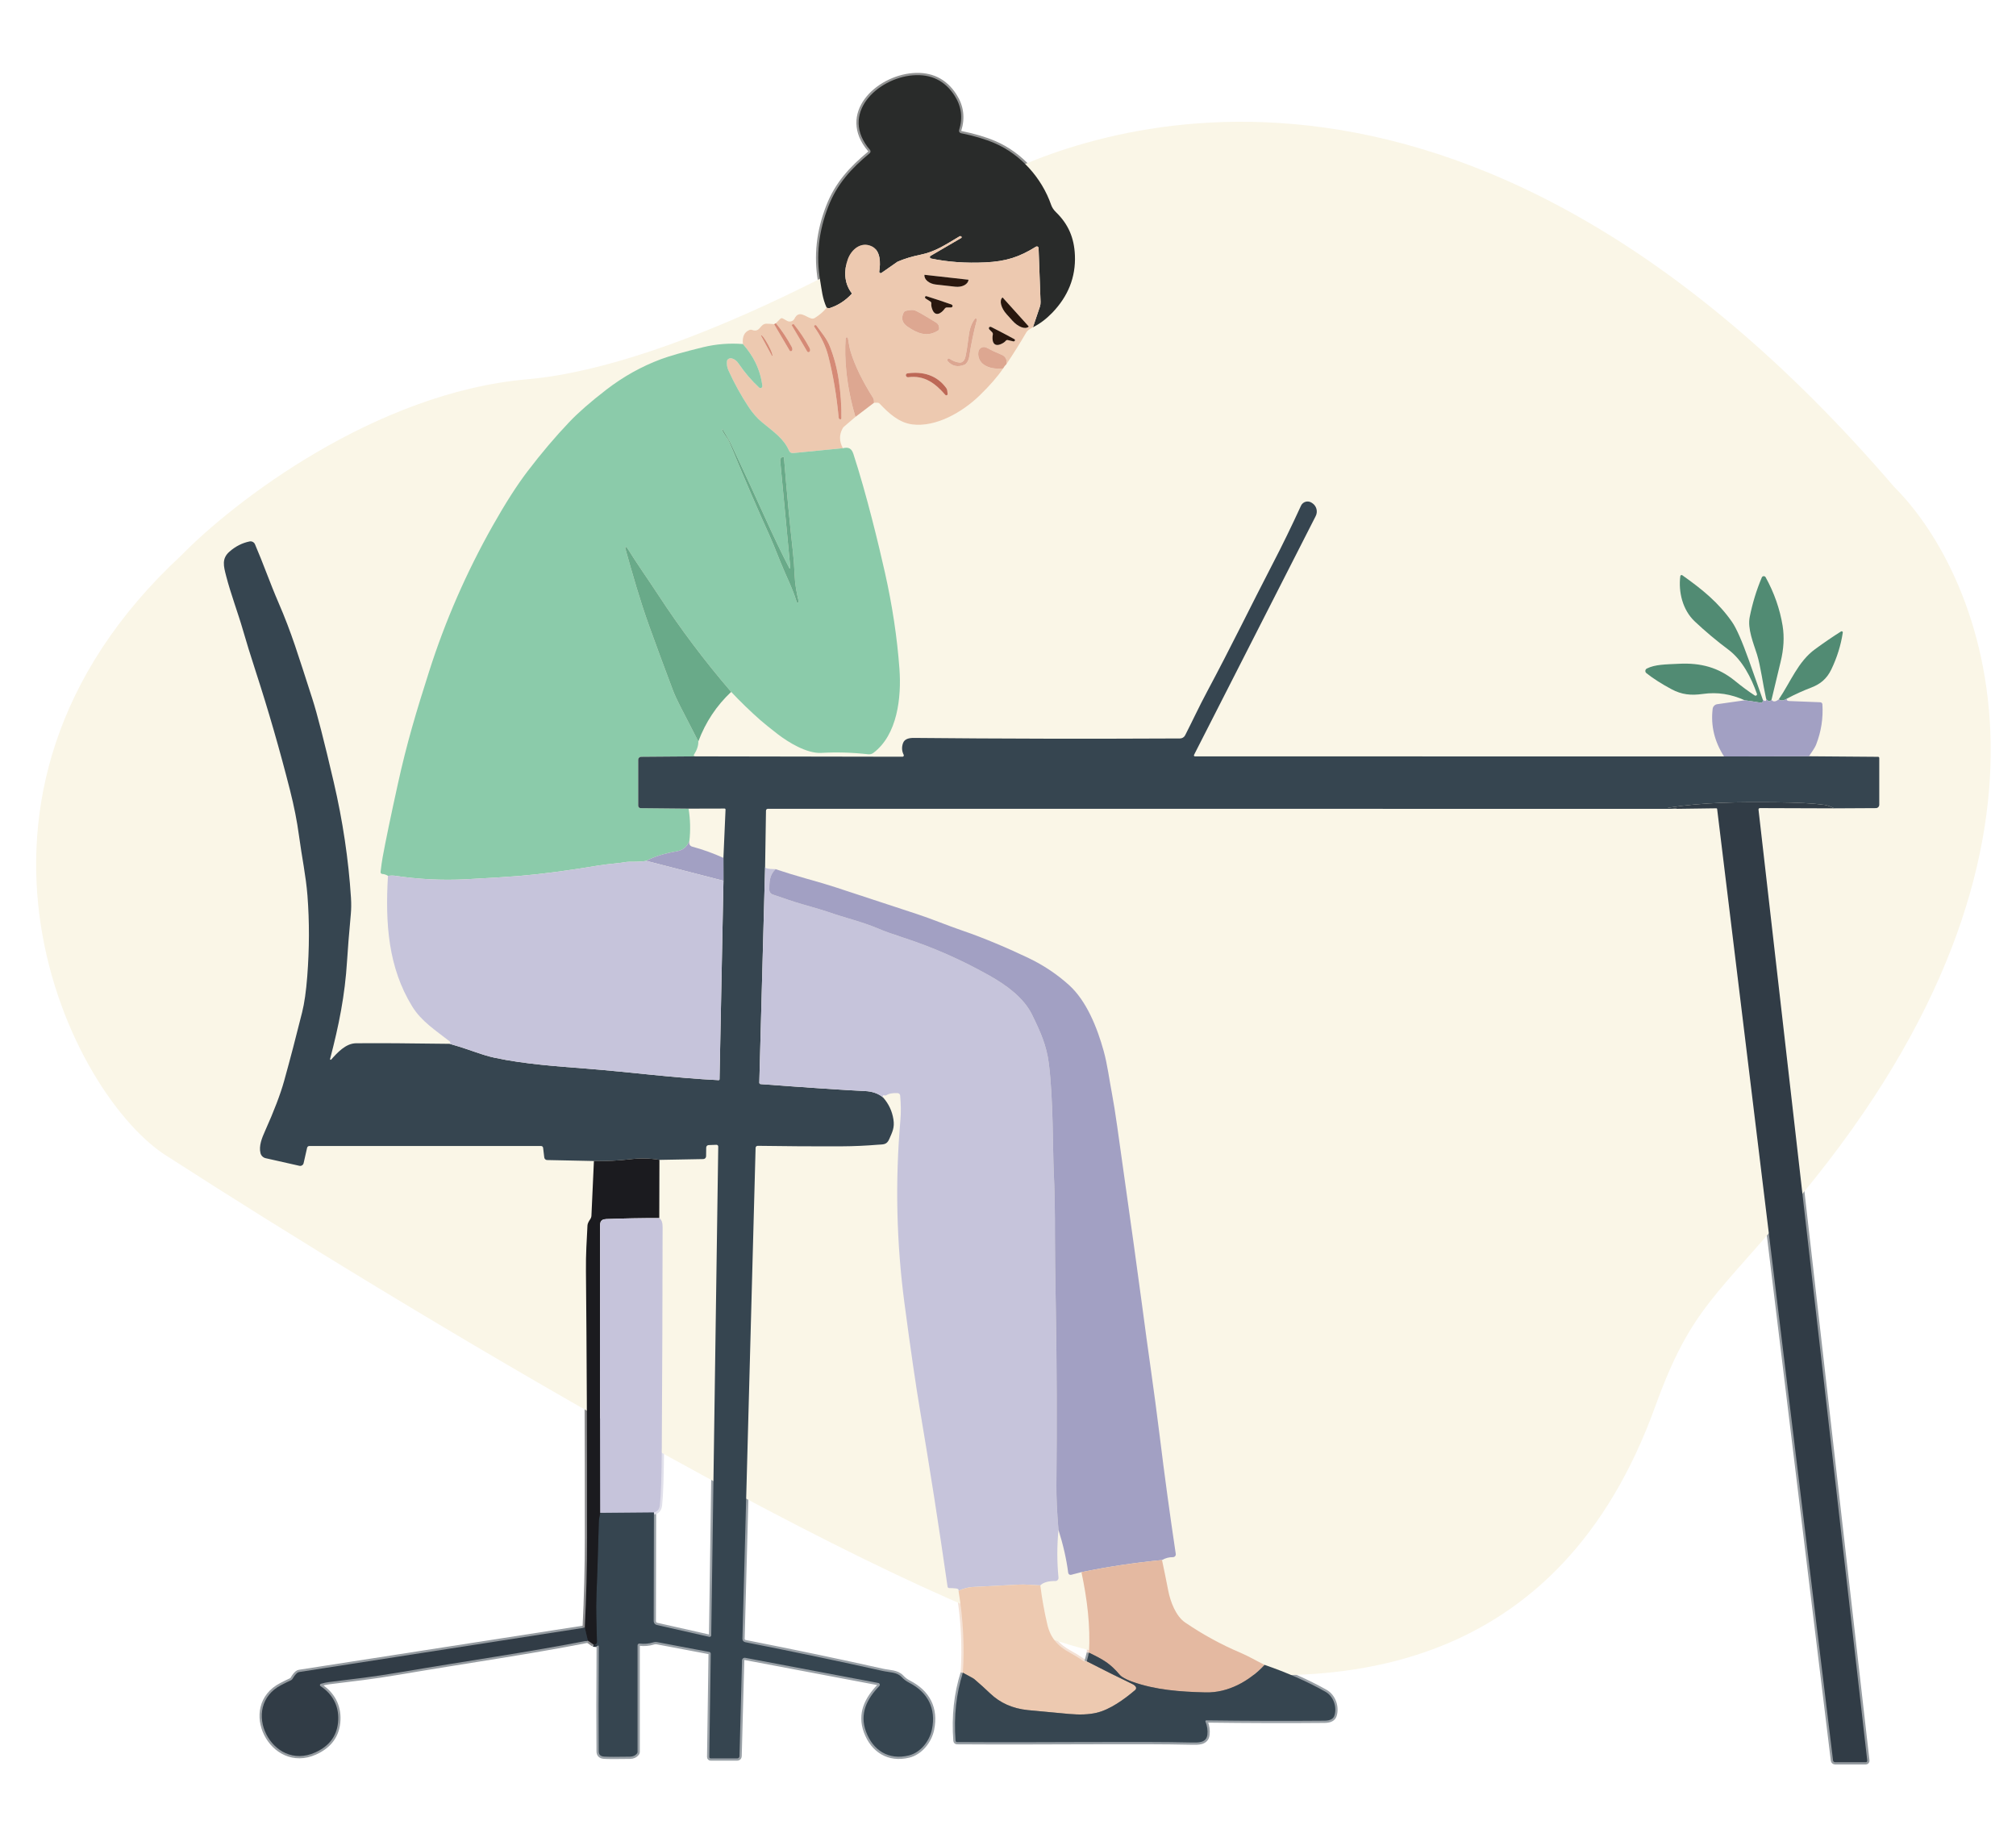 <svg xmlns="http://www.w3.org/2000/svg" fill="none" viewBox="0 0 896 813" height="813" width="896">
<g clip-path="url(#clip0_362_1714)">
<path stroke-width="2" stroke="#F4E2D6" d="M459.09 145.44C457.557 146.22 456.583 146.964 456.17 147.67C453.357 152.49 450.403 157.21 447.31 161.83"></path>
<path stroke-width="2" stroke="#F5E2D7" d="M447.31 161.83C446.65 162.47 446.163 163.103 445.85 163.73"></path>
<path stroke-width="2" stroke="#F4E2D6" d="M445.85 163.73C443.31 167.457 439.8 171.484 435.32 175.81C427.68 183.21 415.95 189.95 405.44 188.61C399.51 187.85 394.9 183.57 390.92 179.35C390.812 179.237 390.682 179.146 390.538 179.084C390.394 179.022 390.238 178.99 390.08 178.99H388.46"></path>
<path stroke-width="2" stroke="#F5E2D7" d="M388.46 178.99L380.2 185.27"></path>
<path stroke-width="2" stroke="#F4E2D6" d="M380.2 185.271L375.12 189.611C374.875 189.822 374.669 190.076 374.51 190.361C372.917 193.221 372.954 196.167 374.62 199.201"></path>
<path stroke-width="2" stroke="#C3E3D3" d="M374.62 199.2C377.07 198.6 378.45 199.21 379.27 201.7C385.18 219.82 390.56 242.27 393.3 254.46C396.58 269.067 398.73 283.32 399.75 297.22C400.69 309.92 398.86 326.6 388.17 334.6C387.521 335.088 386.706 335.31 385.89 335.22C378.81 334.42 371.854 334.214 365.02 334.6C358.56 334.96 350.28 329.85 345.56 326.2C342.034 323.467 339.45 321.377 337.81 319.93C333.297 315.937 329.017 311.79 324.97 307.49"></path>
<path stroke-width="2" stroke="#B2D3C2" d="M324.97 307.49C318.463 313.59 313.596 320.927 310.37 329.5"></path>
<path stroke-width="2" stroke="#C3E3D3" d="M310.37 329.5C310.41 331.36 309.753 333.347 308.4 335.46C308.364 335.512 308.343 335.573 308.337 335.636C308.332 335.699 308.342 335.763 308.368 335.821C308.394 335.88 308.434 335.931 308.485 335.971C308.536 336.011 308.596 336.038 308.66 336.05L309.2 336.15"></path>
<path stroke-width="2" stroke="#99A0A6" d="M309.2 336.15L401.13 336.31C401.228 336.309 401.324 336.283 401.41 336.234C401.495 336.185 401.567 336.115 401.617 336.03C401.668 335.945 401.697 335.848 401.701 335.748C401.705 335.649 401.684 335.549 401.64 335.46C400.813 333.84 400.703 332.133 401.31 330.34C402 328.27 404.24 327.93 406.25 327.95C443.843 328.317 483.236 328.397 524.43 328.19C524.902 328.19 525.366 328.06 525.77 327.813C526.174 327.566 526.503 327.212 526.72 326.79C529.98 320.43 532.78 314.3 536.59 307.18C547.3 287.17 556.04 269.05 565.89 250.08C569.91 242.353 574.02 233.91 578.22 224.75C578.412 224.329 578.693 223.955 579.043 223.653C579.393 223.351 579.804 223.128 580.249 222.999C580.693 222.87 581.159 222.838 581.617 222.906C582.074 222.973 582.512 223.138 582.9 223.39L583.23 223.61C584.147 224.208 584.811 225.125 585.094 226.184C585.376 227.244 585.257 228.371 584.76 229.35L530.67 335.51C530.636 335.577 530.619 335.651 530.622 335.726C530.625 335.802 530.647 335.875 530.686 335.939C530.725 336.003 530.78 336.056 530.845 336.093C530.911 336.13 530.985 336.15 531.06 336.15L766.24 336.19"></path>
<path stroke-width="2" stroke="#CFCEDF" d="M766.24 336.191C761.967 329.524 760.28 322.471 761.18 315.031C761.243 314.512 761.476 314.027 761.843 313.653C762.21 313.279 762.69 313.036 763.21 312.961L775.45 311.221"></path>
<path stroke-width="2" stroke="#A6C3B7" d="M775.45 311.22C769.28 308.46 763.39 307.48 756.77 308.41C751.51 309.15 747.42 308.72 742.93 306.32C738.397 303.894 734.657 301.5 731.71 299.14C731.553 299.014 731.43 298.85 731.352 298.663C731.275 298.477 731.245 298.274 731.266 298.073C731.287 297.872 731.358 297.68 731.472 297.514C731.586 297.347 731.74 297.212 731.92 297.12C735.59 295.26 740.24 295.29 746.11 295C755.84 294.51 763.76 296.59 771.14 302.63C774.113 305.064 777.027 307.214 779.88 309.08C779.994 309.155 780.128 309.192 780.264 309.187C780.4 309.181 780.531 309.133 780.638 309.049C780.745 308.965 780.823 308.849 780.861 308.719C780.899 308.588 780.895 308.449 780.85 308.32C778.34 301.21 774.4 293.35 768.1 288.66C762.98 284.847 758.037 280.7 753.27 276.22C747.78 271.07 745.91 263.03 746.8 256.05C746.812 255.952 746.85 255.859 746.91 255.78C746.969 255.7 747.048 255.638 747.139 255.599C747.23 255.559 747.329 255.544 747.428 255.555C747.526 255.566 747.62 255.602 747.7 255.66C756.56 261.93 763.84 267.83 769.82 276.45C771.74 279.224 774.227 284.88 777.28 293.42C779.373 299.28 781.44 305.134 783.48 310.98"></path>
<path stroke-width="2" stroke="#CFCEDF" d="M783.48 310.98C783.72 311.174 783.94 311.324 784.14 311.43C784.46 311.597 784.693 311.577 784.84 311.37C784.953 311.197 784.987 310.917 784.94 310.53"></path>
<path stroke-width="2" stroke="#A6C3B7" d="M784.94 310.531C783.5 304.071 782.5 296.031 780.89 290.861C779.31 285.831 776.6 279.451 777.65 274.201C778.87 268.087 780.66 262.234 783.02 256.641C783.089 256.475 783.203 256.333 783.349 256.23C783.495 256.127 783.668 256.067 783.847 256.058C784.025 256.049 784.203 256.09 784.359 256.177C784.515 256.264 784.644 256.394 784.73 256.551C788.536 263.464 791.05 270.644 792.27 278.091C793.083 283.077 792.786 288.434 791.38 294.161C790.013 299.721 788.666 305.334 787.34 311.001"></path>
<path stroke-width="2" stroke="#CFCEDF" d="M787.34 311.001C788.067 312.041 789.15 311.964 790.59 310.771"></path>
<path stroke-width="2" stroke="#A6C3B7" d="M790.59 310.771C795.85 303.031 799.12 294.041 806.7 288.511C810.8 285.517 814.653 282.887 818.26 280.621C818.341 280.57 818.435 280.543 818.531 280.544C818.627 280.545 818.721 280.574 818.801 280.626C818.881 280.679 818.944 280.754 818.983 280.841C819.022 280.929 819.035 281.026 819.02 281.121C818.173 286.734 816.477 292.191 813.93 297.491C811.94 301.641 809.1 303.991 805.05 305.551C801.29 306.991 797.697 308.621 794.27 310.441"></path>
<path stroke-width="2" stroke="#CFCEDF" d="M794.27 310.44C794.077 310.84 794.067 311.104 794.24 311.23C794.493 311.43 794.777 311.537 795.09 311.55C800.21 311.77 804.853 311.954 809.02 312.1C809.261 312.108 809.49 312.206 809.664 312.376C809.837 312.546 809.943 312.775 809.96 313.02C810.347 319.18 809.42 325.134 807.18 330.88C806.48 332.67 805.08 334.36 803.97 336.11"></path>
<path stroke-width="2" stroke="#99A0A6" d="M803.97 336.11L834.72 336.35C834.856 336.353 834.986 336.41 835.081 336.509C835.177 336.608 835.23 336.742 835.23 336.88V357.63C835.23 358.034 835.071 358.42 834.788 358.705C834.505 358.99 834.12 359.15 833.72 359.15L815.23 359.25"></path>
<path stroke-width="2" stroke="#969CA1" d="M815.23 359.251L782.17 359.141C782.084 359.14 781.998 359.158 781.919 359.193C781.84 359.228 781.77 359.279 781.712 359.343C781.654 359.408 781.611 359.483 781.585 359.566C781.559 359.648 781.55 359.735 781.56 359.821L829.89 782.471C829.9 782.559 829.891 782.649 829.864 782.733C829.837 782.818 829.792 782.896 829.732 782.962C829.673 783.028 829.6 783.081 829.519 783.117C829.437 783.153 829.349 783.171 829.26 783.171H815.58C815.361 783.17 815.15 783.091 814.986 782.947C814.822 782.803 814.717 782.606 814.69 782.391L763.17 359.501C763.163 359.426 763.127 359.357 763.069 359.307C763.012 359.257 762.937 359.23 762.86 359.231L745.46 359.471"></path>
<path stroke-width="2" stroke="#99A0A6" d="M745.46 359.47L341.26 359.45C341.044 359.45 340.837 359.535 340.684 359.687C340.53 359.838 340.443 360.044 340.44 360.26L340.05 385.17"></path>
<path stroke-width="2" stroke="#E1E0EB" d="M340.05 385.17C339.863 385.87 341.41 386.24 344.69 386.28"></path>
<path stroke-width="2" stroke="#CFCEDF" d="M344.69 386.28C349.023 387.727 353.426 389.08 357.9 390.34C364.006 392.054 368.426 393.364 371.16 394.27C383.313 398.29 395.33 402.24 407.21 406.12C414.38 408.47 421.05 411.31 427.7 413.57C437.21 416.81 448.15 421.47 457.2 425.81C463.813 428.977 469.803 432.984 475.17 437.83C482.97 444.89 487.68 456.85 490.51 467.04C492.19 473.09 492.97 479.54 494.25 486.26C494.93 489.84 495.7 494.67 496.56 500.75C502.68 544.117 506.34 570.434 507.54 579.7C510.17 599.96 512.91 617.69 515.44 638.32C517.56 655.614 519.933 673.037 522.56 690.59C522.587 690.771 522.575 690.955 522.524 691.131C522.474 691.306 522.385 691.469 522.265 691.607C522.145 691.745 521.997 691.855 521.83 691.93C521.664 692.005 521.483 692.042 521.3 692.04C519.593 692.014 517.976 692.44 516.45 693.32"></path>
<path stroke-width="2" stroke="#F0DACE" d="M516.45 693.32C517.41 697.814 518.333 702.347 519.22 706.92C520.16 711.8 522.6 718.26 526.71 721.06C534.53 726.4 542.8 730.917 551.52 734.61C554.97 736.08 558.48 738.15 562.01 739.9"></path>
<path stroke-width="2" stroke="#99A0A6" d="M562.01 739.9C572.023 743.334 581.06 747.324 589.12 751.87C592.74 753.92 594.27 758.73 593.09 762.41C592.603 763.924 591.15 764.69 588.73 764.71C572.163 764.857 554.63 764.81 536.13 764.57C536.066 764.569 536.003 764.583 535.946 764.613C535.889 764.642 535.841 764.685 535.804 764.738C535.767 764.792 535.744 764.854 535.737 764.918C535.729 764.983 535.737 765.049 535.76 765.11C536.56 767.117 536.843 769.064 536.61 770.95C536.15 774.64 532.51 774.48 529.5 774.41C506.44 773.86 465.57 774.49 425.37 774.23C425.198 774.231 425.032 774.166 424.906 774.049C424.78 773.932 424.703 773.772 424.69 773.6C423.883 762.794 424.97 752.727 427.95 743.4"></path>
<path stroke-width="2" stroke="#F4E2D6" d="M427.95 743.4C428.723 731.647 428.076 719.513 426.01 707"></path>
<path stroke-width="2" stroke="#E1E0EB" d="M426.01 707.001C426.21 706.401 425.846 706.051 424.92 705.951C423.866 705.831 422.85 705.774 421.87 705.781C421.693 705.784 421.521 705.722 421.387 705.606C421.252 705.49 421.164 705.328 421.14 705.151C417.346 678.711 413.283 652.681 408.95 627.061C407.063 615.927 404.743 599.991 401.99 579.251C398.41 552.237 397.806 525.071 400.18 497.751C400.473 494.457 400.436 490.837 400.07 486.891C400.042 486.608 399.915 486.345 399.712 486.148C399.509 485.95 399.243 485.831 398.96 485.811C396.766 485.677 395.033 486.014 393.76 486.821C393.626 486.901 393.393 486.894 393.06 486.801C392.746 486.714 392.54 486.747 392.44 486.901C392.32 487.081 392.336 487.361 392.49 487.741"></path>
<path stroke-width="2" stroke="#99A0A6" d="M392.49 487.74C394.983 490.56 396.513 493.817 397.08 497.51C397.65 501.14 396.63 503 395.22 506.24C394.06 508.93 392.46 508.54 390.01 508.75C384.85 509.184 379.593 509.417 374.24 509.45C362.7 509.51 350.21 509.437 336.77 509.23C336.648 509.228 336.526 509.249 336.413 509.293C336.299 509.338 336.195 509.404 336.106 509.488C336.018 509.573 335.948 509.674 335.898 509.786C335.849 509.898 335.823 510.018 335.82 510.14L329.96 728.28C329.949 728.64 330.066 728.992 330.291 729.274C330.517 729.556 330.835 729.749 331.19 729.82C352.937 734.1 373.283 738.357 392.23 742.59C395.36 743.29 398.63 743.07 400.74 745.33C401.673 746.344 402.75 747.16 403.97 747.78C412.32 752.04 416.14 759.24 414.19 768.62C413.11 773.85 409.06 778.91 403.91 780.17C395.01 782.36 387.98 777.94 384.9 769.6C381.94 761.57 385.26 755.06 390.81 749.3C390.91 749.196 390.98 749.067 391.012 748.927C391.045 748.786 391.038 748.639 390.994 748.502C390.95 748.365 390.87 748.242 390.762 748.147C390.654 748.051 390.522 747.987 390.38 747.96L331.18 736.77C331.014 736.74 330.843 736.745 330.679 736.787C330.515 736.828 330.363 736.904 330.232 737.01C330.1 737.115 329.994 737.247 329.919 737.398C329.845 737.548 329.804 737.713 329.8 737.88L328.66 780.52C328.652 780.78 328.543 781.027 328.357 781.208C328.17 781.389 327.92 781.49 327.66 781.49H315.88C315.794 781.49 315.708 781.473 315.629 781.441C315.549 781.408 315.477 781.36 315.417 781.299C315.356 781.239 315.309 781.167 315.277 781.088C315.244 781.009 315.229 780.925 315.23 780.84L315.89 734.97C315.893 734.783 315.83 734.601 315.711 734.454C315.593 734.308 315.426 734.208 315.24 734.17L292.2 729.82C291.569 729.702 290.924 729.736 290.32 729.92C288.387 730.514 286.36 730.687 284.24 730.44C284.13 730.426 284.019 730.435 283.913 730.468C283.807 730.5 283.71 730.554 283.626 730.627C283.543 730.7 283.476 730.789 283.43 730.89C283.385 730.99 283.361 731.1 283.36 731.21V778.61C283.36 778.856 283.275 779.096 283.12 779.29C282.393 780.21 281.343 780.684 279.97 780.71C274.137 780.81 270.32 780.8 268.52 780.68C266.92 780.574 266.113 779.807 266.1 778.38C266 767.074 266.013 751.554 266.14 731.82C266.14 731.674 266.09 731.532 265.997 731.419C265.903 731.305 265.774 731.228 265.63 731.2L263.73 730.84"></path>
<path stroke-width="2" stroke="#8B8B8D" d="M263.73 730.841L261.26 729.101"></path>
<path stroke-width="2" stroke="#969CA1" d="M261.26 729.1C234.7 734.3 207.89 738.08 177.23 743.29C165.53 745.28 157.04 746.21 146.27 747.54C145.13 747.68 143.91 747.937 142.61 748.31C142.501 748.339 142.403 748.4 142.328 748.484C142.253 748.568 142.204 748.672 142.187 748.783C142.17 748.894 142.186 749.008 142.232 749.111C142.279 749.213 142.355 749.3 142.45 749.36C147.73 752.83 150.61 758 150.32 764.45C150.013 771.103 146.606 775.897 140.1 778.83C120.85 787.52 106.32 758.47 125.05 748.85C126.743 747.977 128.146 747.287 129.26 746.78C129.598 746.631 129.878 746.379 130.06 746.06C130.74 744.88 131.416 744.02 132.09 743.48C132.352 743.27 132.662 743.133 132.99 743.08L259.91 723.37"></path>
<path stroke-width="2" stroke="#8B8B8D" d="M259.91 723.37C260.577 709.904 260.913 696.53 260.92 683.25C260.933 640.204 260.767 600.727 260.42 564.82C260.34 557.36 260.76 551.26 261.1 544.57C261.133 543.877 261.553 542.947 262.36 541.781C262.661 541.329 262.834 540.808 262.86 540.271L263.96 515.98"></path>
<path stroke-width="2" stroke="#99A0A6" d="M263.96 515.98L243.16 515.55C242.847 515.541 242.548 515.421 242.317 515.212C242.086 515.003 241.938 514.718 241.9 514.41L241.38 510.1C241.353 509.882 241.247 509.682 241.081 509.537C240.915 509.391 240.702 509.311 240.48 509.31H137.48C137.247 509.311 137.022 509.39 136.842 509.533C136.662 509.677 136.538 509.877 136.49 510.1L134.94 516.93C134.895 517.131 134.811 517.32 134.693 517.488C134.574 517.656 134.424 517.799 134.25 517.909C134.076 518.018 133.883 518.093 133.68 518.127C133.478 518.162 133.27 518.156 133.07 518.11L118.07 514.73C117.522 514.607 117.018 514.334 116.614 513.94C116.21 513.547 115.922 513.048 115.78 512.5C114.95 509.26 116.47 505.62 117.79 502.66C121.837 493.633 124.667 486.21 126.28 480.39C128.933 470.843 131.603 460.663 134.29 449.85C135.29 445.823 136.043 440.54 136.55 434C137.51 421.627 137.543 409.637 136.65 398.03C135.96 389.15 134.15 380.9 132.84 371.11C132.02 364.97 130.7 358.307 128.88 351.12C124.307 333.127 119.243 315.59 113.69 298.51C111.33 291.237 109.41 285.023 107.93 279.87C105.83 272.57 102.54 263.89 100.51 255.99C99.38 251.61 98.45 248.26 102 245.15C104.693 242.797 107.67 241.29 110.93 240.63C111.411 240.534 111.911 240.606 112.345 240.834C112.78 241.061 113.124 241.43 113.32 241.88C116.89 250.14 120.07 259.27 123.8 267.89C129.59 281.26 132.44 290.83 138.84 310.63C140.913 317.037 144.067 329.32 148.3 347.48C152.347 364.86 154.91 382.033 155.99 399C156.15 401.587 156.127 404.003 155.92 406.25C155.107 415.13 154.55 422.05 154.25 427.01C153.33 442.21 150.62 455.76 146.7 470.63C146.681 470.694 146.684 470.763 146.709 470.825C146.735 470.886 146.781 470.937 146.84 470.969C146.899 471.001 146.967 471.011 147.032 470.999C147.098 470.986 147.157 470.951 147.2 470.9C149.91 467.82 153.7 463.68 158.25 463.65C168.39 463.563 182.253 463.647 199.84 463.9"></path>
<path stroke-width="2" stroke="#E1E0EB" d="M199.84 463.9L200.03 463.67C200.077 463.614 200.111 463.549 200.133 463.479C200.154 463.41 200.161 463.336 200.153 463.264C200.146 463.191 200.124 463.121 200.089 463.057C200.054 462.993 200.007 462.936 199.95 462.89C193.72 457.98 187.31 453.98 183.2 447.28C172.58 429.99 171.16 410.55 172.43 389.23"></path>
<path stroke-width="2" stroke="#C3E3D3" d="M172.43 389.231C171.537 388.717 170.697 388.444 169.91 388.411C169.8 388.406 169.692 388.378 169.593 388.33C169.494 388.282 169.405 388.213 169.333 388.129C169.261 388.045 169.207 387.946 169.174 387.84C169.14 387.734 169.129 387.622 169.14 387.511C169.447 384.857 169.763 382.631 170.09 380.831C171.403 373.657 173.65 362.844 176.83 348.391C180.81 330.301 184.9 316.641 190.76 298.281C197.893 275.907 207.297 254.371 218.97 233.671C224.57 223.744 229.72 215.694 234.42 209.521C240.553 201.467 246.75 194.151 253.01 187.571C257.03 183.344 262.513 178.554 269.46 173.201C277.04 167.354 285.173 162.817 293.86 159.591C297.773 158.144 303.993 156.381 312.52 154.301C318.273 152.901 324.163 152.434 330.19 152.901"></path>
<path stroke-width="2" stroke="#F4E2D6" d="M330.19 152.9C329.823 149.573 330.843 147.473 333.25 146.6C333.553 146.49 333.887 146.494 334.19 146.61C338.01 148.02 337.62 143.8 340.73 143.86C341.93 143.88 343.03 143.95 344.03 144.07"></path>
<path stroke-width="2" stroke="#E8C3B9" d="M344.03 144.071C344.303 143.924 344.577 143.781 344.85 143.641"></path>
<path stroke-width="2" stroke="#F4E2D6" d="M344.85 143.64L346.8 141.69C346.944 141.545 347.131 141.452 347.333 141.423C347.535 141.394 347.741 141.431 347.92 141.53C348.633 141.93 349.24 142.273 349.74 142.56C350.028 142.726 350.345 142.834 350.672 142.877C350.999 142.921 351.33 142.899 351.643 142.812C351.957 142.726 352.247 142.578 352.496 142.376C352.745 142.175 352.947 141.924 353.09 141.64C355.11 137.6 358 140.84 360.61 141.54C360.869 141.606 361.138 141.62 361.401 141.581C361.664 141.541 361.915 141.449 362.14 141.31C364.247 140.003 366.003 138.483 367.41 136.75"></path>
<path stroke-width="2" stroke="#929393" d="M367.41 136.75C365.5 132.63 365.23 128.84 364.52 124.75C362.626 113.764 363.843 102.744 368.17 91.69C372.04 81.77 378.29 74.94 386.51 68.12C386.619 68.03 386.709 67.918 386.775 67.792C386.841 67.667 386.881 67.529 386.893 67.388C386.905 67.246 386.889 67.104 386.846 66.968C386.802 66.833 386.732 66.708 386.64 66.6C372.94 50.7 389.9 34.72 405.75 33.47C413.796 32.837 419.963 35.847 424.25 42.5C427.303 47.247 427.98 52.344 426.28 57.79C426.233 57.937 426.218 58.093 426.235 58.246C426.253 58.399 426.302 58.547 426.381 58.68C426.459 58.813 426.564 58.928 426.69 59.018C426.815 59.107 426.959 59.17 427.11 59.2C432.85 60.347 437.833 61.827 442.06 63.64C453.59 68.58 463.03 79.05 467.2 91.12C467.593 92.234 468.296 93.287 469.31 94.28C474.8 99.62 477.41 105.65 477.74 113.47C478.14 123.137 474.756 131.674 467.59 139.08C464.95 141.8 462.116 143.92 459.09 145.44"></path>
<path stroke-width="2" stroke="#8B7A6D" d="M367.41 136.75L367.99 136.92C368.271 136.998 368.57 136.992 368.85 136.9C372.53 135.68 375.72 133.62 378.42 130.72C378.492 130.643 378.534 130.543 378.538 130.436C378.541 130.33 378.507 130.225 378.44 130.14C375.16 125.81 375.01 120.22 376.81 115.22C378.38 110.88 382.67 107.19 387.45 109.48C391.45 111.39 391.37 116.97 390.77 120.65C390.748 120.775 390.764 120.903 390.815 121.018C390.867 121.133 390.952 121.231 391.06 121.298C391.168 121.366 391.294 121.4 391.422 121.397C391.55 121.393 391.675 121.353 391.78 121.28L398.88 116.33C398.9 116.324 398.92 116.313 398.94 116.3C401.927 115.007 405.343 113.97 409.19 113.19C415.79 111.86 420.31 108.67 426.5 105.02C426.571 104.979 426.649 104.952 426.73 104.942C426.812 104.931 426.894 104.937 426.973 104.958C427.052 104.979 427.126 105.016 427.191 105.066C427.256 105.117 427.31 105.179 427.35 105.25L427.36 105.27C427.404 105.353 427.413 105.449 427.387 105.538C427.361 105.628 427.301 105.704 427.22 105.75L413.6 113.69C413.486 113.756 413.394 113.854 413.337 113.973C413.28 114.092 413.261 114.225 413.282 114.356C413.302 114.486 413.362 114.607 413.453 114.702C413.543 114.798 413.661 114.863 413.79 114.89C421.223 116.45 429.273 117.023 437.94 116.61C447.07 116.18 452.99 114.28 460.44 109.63C460.552 109.56 460.68 109.52 460.812 109.515C460.944 109.51 461.075 109.54 461.192 109.602C461.309 109.664 461.407 109.755 461.477 109.867C461.547 109.98 461.586 110.108 461.59 110.24L462.47 134.19C462.497 134.911 462.392 135.633 462.16 136.32L459.09 145.44"></path>
<path stroke-width="2" stroke="#E1AA93" d="M344.85 143.641C347.483 146.867 349.813 150.357 351.84 154.111C352.153 154.691 352.243 155.201 352.11 155.641C352.074 155.761 352.004 155.869 351.908 155.951C351.811 156.032 351.694 156.084 351.569 156.1C351.444 156.116 351.317 156.095 351.203 156.04C351.09 155.985 350.995 155.899 350.93 155.791L344.03 144.071"></path>
<path stroke-width="2" stroke="#BCCAAD" d="M330.19 152.9C332.557 155.66 334.37 158.317 335.63 160.87C337.343 164.33 338.407 167.887 338.82 171.54C338.839 171.712 338.806 171.886 338.723 172.039C338.641 172.191 338.514 172.314 338.36 172.393C338.205 172.471 338.031 172.5 337.859 172.477C337.688 172.453 337.528 172.378 337.4 172.26C334.027 169.14 330.973 165.57 328.24 161.55C327.447 160.377 326.487 159.63 325.36 159.31C325.106 159.239 324.84 159.214 324.582 159.236C324.324 159.259 324.079 159.329 323.864 159.441C323.65 159.553 323.47 159.705 323.338 159.886C323.206 160.067 323.125 160.273 323.1 160.49C322.933 161.924 323.163 163.327 323.79 164.7C326.397 170.414 329.37 175.8 332.71 180.86C334.55 183.64 336.57 185.934 338.77 187.74C344.04 192.04 348.46 195.09 350.68 200.29C350.828 200.638 351.082 200.93 351.406 201.122C351.73 201.315 352.106 201.398 352.48 201.36L374.62 199.2"></path>
<path stroke-width="2" stroke="#E5B8A1" d="M380.2 185.27C378.22 178.67 376.877 172.013 376.17 165.3C375.61 159.933 375.5 154.963 375.84 150.39C375.849 150.264 375.903 150.145 375.993 150.056C376.083 149.967 376.202 149.914 376.328 149.906C376.455 149.899 376.58 149.938 376.679 150.016C376.779 150.094 376.847 150.206 376.87 150.33C377.26 152.36 377.46 154.32 378.09 156.36C379.95 162.473 383.31 169.37 388.17 177.05C388.323 177.297 388.42 177.943 388.46 178.99"></path>
<path stroke-width="2" stroke="#A9C8C3" d="M172.43 389.23C173.79 389.11 174.734 389.09 175.26 389.17C185.834 390.783 196.457 391.317 207.13 390.77C217.53 390.23 225.36 389.743 230.62 389.31C240.54 388.497 252.42 386.93 266.26 384.61C270.25 383.95 274.01 383.82 277.93 383.14C278.684 383.007 280.23 382.95 282.57 382.97C284.257 382.983 285.814 382.857 287.24 382.59"></path>
<path stroke-width="2" stroke="#97B6B7" d="M287.24 382.59C290.693 380.717 295.22 379.297 300.82 378.33C303.48 377.87 305.333 376.373 306.38 373.84"></path>
<path stroke-width="2" stroke="#C3E3D3" d="M306.38 373.84C306.933 369.033 306.817 364.213 306.03 359.38"></path>
<path stroke-width="2" stroke="#61887D" d="M306.03 359.38L284.76 359.17C284.465 359.168 284.183 359.049 283.975 358.839C283.767 358.629 283.65 358.346 283.65 358.05V337.62C283.65 337.283 283.784 336.959 284.022 336.719C284.259 336.479 284.582 336.343 284.92 336.34L309.2 336.15"></path>
<path stroke-width="2" stroke="#7ABB9A" d="M310.37 329.5C307.57 324.087 304.87 318.84 302.27 313.76C300.85 310.98 299.776 308.63 299.05 306.71C295.39 297.017 291.883 287.523 288.53 278.23C284.45 266.91 281.11 255.13 277.9 243.66C277.861 243.562 277.862 243.452 277.902 243.354C277.942 243.256 278.019 243.177 278.116 243.134C278.213 243.092 278.323 243.088 278.422 243.125C278.522 243.161 278.603 243.235 278.65 243.33C283.21 250.73 287.68 256.93 292.44 264.21C302.313 279.337 313.156 293.763 324.97 307.49"></path>
<path stroke-width="2" stroke="#99A0A6" d="M306.03 359.38L322.03 359.34C322.088 359.34 322.146 359.352 322.199 359.374C322.253 359.397 322.301 359.431 322.341 359.473C322.382 359.515 322.413 359.565 322.433 359.619C322.454 359.674 322.463 359.732 322.46 359.79L321.52 381.26"></path>
<path stroke-width="2" stroke="#6C738A" d="M321.52 381.261L321.54 391.431"></path>
<path stroke-width="2" stroke="#7E8596" d="M321.54 391.431L319.79 479.651C319.789 479.705 319.777 479.759 319.755 479.809C319.733 479.859 319.701 479.904 319.662 479.941C319.623 479.979 319.577 480.007 319.527 480.026C319.477 480.045 319.423 480.053 319.37 480.051C299.61 479.081 280.47 476.471 260.51 474.911C248.67 473.991 233.02 472.941 219.76 470.071C217.22 469.524 213.893 468.517 209.78 467.051C206.447 465.864 203.133 464.814 199.84 463.901"></path>
<path stroke-width="2" stroke="#293038" d="M263.96 515.981C269.373 516.094 274.803 515.827 280.25 515.181C284.63 514.661 288.907 514.761 293.08 515.481"></path>
<path stroke-width="2" stroke="#99A0A6" d="M293.08 515.48L312.57 515.12C312.9 515.115 313.215 514.982 313.448 514.748C313.681 514.515 313.815 514.2 313.82 513.87L313.87 509.98C313.875 509.699 313.989 509.43 314.188 509.229C314.387 509.028 314.656 508.91 314.94 508.9L318.4 508.77C318.508 508.766 318.616 508.784 318.716 508.822C318.817 508.861 318.909 508.92 318.986 508.995C319.062 509.07 319.123 509.159 319.163 509.258C319.203 509.357 319.223 509.463 319.22 509.57L316.1 726.76C316.098 726.866 316.072 726.97 316.025 727.066C315.978 727.161 315.911 727.244 315.827 727.31C315.744 727.376 315.648 727.423 315.544 727.447C315.441 727.471 315.334 727.472 315.23 727.45L291.91 722.18C291.518 722.092 291.168 721.873 290.917 721.56C290.666 721.248 290.53 720.86 290.53 720.46L290.63 672.11"></path>
<path stroke-width="2" stroke="#7E8596" d="M290.63 672.11L266.77 672.32"></path>
<path stroke-width="2" stroke="#293038" d="M266.77 672.32C266.383 674 266.173 675.364 266.14 676.41C265.713 691.817 265.363 702.627 265.09 708.84C264.8 715.67 265.15 721.34 265.3 729.49C265.32 730.577 264.797 731.027 263.73 730.84"></path>
<path stroke-width="2" stroke="#7E8596" d="M392.49 487.74C390.403 485.993 387.72 485.043 384.44 484.89C375.4 484.463 359.936 483.433 338.05 481.8C337.89 481.79 337.741 481.717 337.633 481.598C337.525 481.479 337.467 481.322 337.47 481.16L340.05 385.17"></path>
<path stroke-width="2" stroke="#34414B" d="M745.46 359.47C744.207 359.19 742.9 359.07 741.54 359.11C741.513 359.111 741.486 359.11 741.461 359.107C741.436 359.104 741.413 359.099 741.394 359.093C741.376 359.086 741.361 359.078 741.352 359.069C741.342 359.06 741.338 359.05 741.34 359.04C741.34 359.02 741.373 359.003 741.44 358.99C757.39 356.48 773.02 356.42 789.52 356.57C798.693 356.65 805.753 357.02 810.7 357.68C811.98 357.847 813.49 358.37 815.23 359.25"></path>
<path stroke-width="2" stroke="#6C738A" d="M803.97 336.11L766.24 336.19"></path>
<path stroke-width="2" stroke="#CFCEDF" d="M306.38 373.84C306.173 375.173 306.613 375.987 307.7 376.28C312.407 377.553 317.013 379.213 321.52 381.26"></path>
<path stroke-width="2" stroke="#B4B2CF" d="M287.24 382.59L321.54 391.43"></path>
<path stroke-width="2" stroke="#8B8B8D" d="M293.08 515.48L293.01 541.341"></path>
<path stroke-width="2" stroke="#E1E0EB" d="M293.01 541.34C294.004 542.033 294.497 543.336 294.49 545.25C294.45 578.003 294.33 610.753 294.13 643.5C294.057 655.92 293.77 664.403 293.27 668.95C293.07 670.77 292.19 671.823 290.63 672.11"></path>
<path stroke-width="2" stroke="#262C33" d="M259.91 723.37L261.26 729.1"></path>
<path stroke-width="2" stroke="#71707D" d="M266.77 672.32C266.65 630.147 266.623 588.26 266.69 546.66C266.69 543.91 266.29 541.88 269.52 541.77C277.38 541.477 285.21 541.333 293.01 541.34"></path>
<path stroke-width="2" stroke="#DAC7C6" d="M426.01 707C428.277 705.967 430.35 705.404 432.23 705.31C438.95 704.984 445.67 704.634 452.39 704.26C453.957 704.167 455.623 704.18 457.39 704.3C459.037 704.414 460.697 704.504 462.37 704.57"></path>
<path stroke-width="2" stroke="#E1E0EB" d="M462.37 704.571C463.67 703.264 465.903 702.621 469.07 702.641C469.262 702.642 469.451 702.602 469.626 702.525C469.802 702.449 469.959 702.336 470.088 702.195C470.217 702.053 470.315 701.886 470.376 701.705C470.436 701.523 470.458 701.331 470.44 701.141C469.753 694.107 469.75 687.037 470.43 679.931"></path>
<path stroke-width="2" stroke="#B4B2CF" d="M470.43 679.93C469.77 671.85 469.464 665.29 469.51 660.25C469.764 631.977 469.684 606.124 469.27 582.69C468.984 566.71 468.847 555.68 468.86 549.6C468.894 538.1 468.72 528.54 468.34 520.92C467.86 511.17 468.19 489.15 466.17 472.78C465.18 464.77 462.55 458.79 458.65 450.86C454.93 443.32 447.15 437.75 439.92 433.67C427.4 426.604 414.583 420.95 401.47 416.71C396.937 415.244 393.25 413.914 390.41 412.72C382.56 409.41 376.05 408.11 367.91 405.23C366.65 404.784 362.824 403.644 356.43 401.81C352.2 400.6 348.54 399.27 343.45 397.54C342.993 397.383 342.597 397.086 342.319 396.693C342.04 396.3 341.894 395.83 341.9 395.35C341.93 392.06 341.92 388.97 344.69 386.28"></path>
<path stroke-width="2" stroke="#7A969B" d="M775.45 311.22C777.47 311.48 779.683 311.814 782.09 312.22C783.21 312.414 783.673 312 783.48 310.98"></path>
<path stroke-width="2" stroke="#7A969B" d="M784.94 310.53C785.787 311.777 786.587 311.934 787.34 311"></path>
<path stroke-width="2" stroke="#7A969B" d="M790.59 310.77C791.437 311.564 792.663 311.454 794.27 310.44"></path>
<path stroke-width="2" stroke="#928780" d="M427.95 743.4L432.17 745.69C432.536 745.89 432.878 746.124 433.19 746.39C435.483 748.344 437.76 750.4 440.02 752.56C444.487 756.84 450.067 759.324 456.76 760.01C460.96 760.437 467.097 761.01 475.17 761.73C479.937 762.157 483.977 761.987 487.29 761.22C493.31 759.83 499.69 755.22 504.55 751.07C504.763 750.889 504.901 750.635 504.936 750.357C504.972 750.08 504.902 749.799 504.74 749.57C504.427 749.124 503.947 748.744 503.3 748.43C496.473 745.15 489.71 741.78 483.01 738.32"></path>
<path stroke-width="2" stroke="#F4E2D6" d="M462.37 704.57C463.096 710.464 464.136 716.277 465.49 722.01C466.85 727.8 470.01 731.55 475.46 734.48C477.226 735.427 479.186 736.63 481.34 738.09C481.615 738.274 481.932 738.384 482.26 738.41C482.606 738.43 482.856 738.4 483.01 738.32"></path>
<path stroke-width="2" stroke="#99A0A6" d="M483.01 738.32L484 734.49"></path>
<path stroke-width="2" stroke="#F0DACE" d="M484 734.49C484.67 722.6 483.18 710.6 480.64 698.69"></path>
<path stroke-width="2" stroke="#CFCEDF" d="M470.43 679.931C472.517 686.471 473.96 692.827 474.76 699.001C474.781 699.149 474.832 699.292 474.912 699.419C474.992 699.546 475.097 699.654 475.222 699.738C475.347 699.821 475.488 699.877 475.636 699.901C475.784 699.926 475.935 699.919 476.08 699.881L480.64 698.691"></path>
<path stroke-width="2" stroke="#C3ADB2" d="M480.64 698.69C492.487 696.27 504.424 694.48 516.45 693.32"></path>
<path stroke-width="2" stroke="#8D7F79" d="M484 734.49C490.33 737.58 493.29 739.18 497.64 744.29C497.912 744.609 498.225 744.891 498.57 745.13C499.816 745.977 501.39 746.737 503.29 747.41C513.55 751.06 524.29 751.86 535.77 752.15C545.89 752.41 555.38 747.08 562.01 739.9"></path>
<path stroke-width="2" stroke="#8B705F" d="M410.92 122.13L430.42 124.32C430.429 124.322 430.437 124.327 430.442 124.335C430.448 124.342 430.45 124.351 430.45 124.36V124.37C430.34 125.342 429.658 126.21 428.553 126.782C427.449 127.354 426.012 127.583 424.56 127.42L415.94 126.45C415.221 126.37 414.519 126.195 413.875 125.937C413.231 125.678 412.657 125.341 412.186 124.943C411.715 124.546 411.357 124.096 411.131 123.62C410.905 123.145 410.816 122.652 410.87 122.17L410.88 122.16C410.882 122.151 410.888 122.143 410.895 122.138C410.902 122.132 410.911 122.13 410.92 122.13Z"></path>
<path stroke-width="2" stroke="#8B705F" d="M423.32 135.74C423.364 135.837 423.381 135.944 423.369 136.05C423.356 136.156 423.315 136.259 423.248 136.35C423.182 136.44 423.092 136.515 422.988 136.567C422.883 136.619 422.767 136.648 422.65 136.65C422.423 136.657 421.827 136.653 420.86 136.64C420.676 136.637 420.494 136.679 420.33 136.762C420.166 136.846 420.025 136.969 419.92 137.12C418.37 139.3 415.63 141.06 414.31 137.38C413.963 136.433 413.833 135.6 413.92 134.88C413.938 134.714 413.91 134.547 413.84 134.397C413.769 134.247 413.658 134.12 413.52 134.03L411.41 132.67C411.29 132.592 411.198 132.477 411.151 132.343C411.104 132.209 411.104 132.063 411.15 131.93L411.16 131.9C411.21 131.79 411.299 131.702 411.409 131.652C411.52 131.603 411.644 131.595 411.76 131.63C415 132.637 418.677 133.857 422.79 135.29C423.05 135.383 423.227 135.533 423.32 135.74Z"></path>
<path stroke-width="2" stroke="#8B705F" d="M445.65 132.251L457.17 145.041C457.18 145.051 457.188 145.063 457.193 145.076C457.198 145.09 457.2 145.104 457.199 145.118C457.198 145.132 457.194 145.146 457.187 145.159C457.181 145.171 457.171 145.182 457.16 145.191L457.14 145.211C456.795 145.52 456.336 145.697 455.79 145.73C455.244 145.764 454.621 145.653 453.957 145.405C453.293 145.158 452.601 144.777 451.92 144.285C451.24 143.794 450.584 143.201 449.99 142.541L447.39 139.651C446.795 138.991 446.274 138.276 445.857 137.547C445.44 136.818 445.134 136.09 444.958 135.403C444.781 134.717 444.737 134.086 444.829 133.547C444.92 133.008 445.145 132.571 445.49 132.261L445.51 132.241C445.53 132.224 445.556 132.215 445.582 132.217C445.608 132.219 445.633 132.231 445.65 132.251Z"></path>
<path stroke-width="2" stroke="#E5B8A1" d="M406.63 137.95C407.817 138.404 410.96 140.207 416.06 143.36C417 143.94 417.45 144.827 417.41 146.02C417.404 146.202 417.354 146.38 417.263 146.539C417.173 146.697 417.045 146.832 416.89 146.93C412.09 149.95 407.8 148.21 403.37 145.2C400.99 143.58 400.397 141.507 401.59 138.98C401.69 138.771 401.836 138.587 402.018 138.442C402.2 138.296 402.412 138.193 402.64 138.14C404.494 137.707 405.824 137.644 406.63 137.95Z"></path>
<path stroke-width="2" stroke="#C8B5BA" d="M433.23 141.74C433.304 141.642 433.411 141.572 433.532 141.542C433.653 141.513 433.78 141.527 433.89 141.58C434.001 141.634 434.089 141.724 434.138 141.836C434.187 141.947 434.195 142.073 434.16 142.19C432.767 147.33 431.64 152.767 430.78 158.5C430.593 159.753 430.13 160.783 429.39 161.59C429.173 161.827 428.902 162.012 428.6 162.13C425.573 163.303 423.083 162.727 421.13 160.4C420.97 160.207 420.983 159.933 421.17 159.58C421.205 159.514 421.253 159.456 421.312 159.409C421.371 159.363 421.439 159.33 421.512 159.312C421.585 159.294 421.661 159.292 421.734 159.305C421.808 159.319 421.878 159.348 421.94 159.39C423.487 160.443 425.027 161.027 426.56 161.14C426.887 161.166 427.216 161.101 427.51 160.95C428.297 160.55 428.823 159.743 429.09 158.53C429.563 156.397 430.06 153.223 430.58 149.01C430.947 146.037 431.83 143.613 433.23 141.74Z"></path>
<path stroke-width="2" stroke="#E1AA93" d="M373.36 186.36C373.196 186.322 373.048 186.233 372.937 186.108C372.825 185.983 372.757 185.826 372.74 185.66C371.84 175.867 370.287 166.68 368.08 158.1C366.98 153.84 364.923 149.567 361.91 145.28C361.871 145.228 361.843 145.168 361.828 145.105C361.813 145.042 361.81 144.976 361.82 144.912C361.831 144.848 361.853 144.786 361.888 144.731C361.922 144.676 361.967 144.628 362.02 144.59L362.04 144.58C362.101 144.534 362.171 144.501 362.246 144.483C362.32 144.465 362.398 144.462 362.474 144.474C362.55 144.486 362.624 144.513 362.69 144.554C362.756 144.594 362.814 144.647 362.86 144.71C365.31 148.11 367.43 150.41 368.88 154.1C370.753 158.9 372.063 163.9 372.81 169.1C373.65 174.953 374.033 180.557 373.96 185.91C373.959 185.981 373.942 186.05 373.91 186.113C373.879 186.176 373.834 186.231 373.778 186.275C373.722 186.318 373.658 186.348 373.589 186.363C373.52 186.378 373.448 186.377 373.38 186.36H373.36Z"></path>
<path stroke-width="2" stroke="#8B705F" d="M439.89 145.27C440.103 145.19 440.333 145.213 440.58 145.34C444.46 147.307 447.883 149.107 450.85 150.74C450.955 150.799 451.036 150.895 451.076 151.009C451.117 151.123 451.114 151.248 451.07 151.36L451.05 151.39C450.985 151.514 450.88 151.613 450.752 151.671C450.623 151.729 450.478 151.743 450.34 151.71L447.9 151.13C447.738 151.094 447.569 151.103 447.412 151.158C447.255 151.213 447.116 151.31 447.01 151.44C446.557 152 445.87 152.48 444.95 152.88C441.38 154.48 440.75 151.29 441.25 148.67C441.287 148.491 441.279 148.305 441.227 148.129C441.175 147.952 441.079 147.791 440.95 147.66C440.27 146.973 439.853 146.547 439.7 146.38C439.621 146.294 439.562 146.191 439.527 146.08C439.493 145.969 439.485 145.853 439.504 145.744C439.523 145.634 439.568 145.533 439.635 145.45C439.702 145.368 439.79 145.306 439.89 145.27Z"></path>
<path stroke-width="2" stroke="#C8B5BA" d="M343.13 158.25L338.16 149.07L338.28 149C338.365 148.952 338.511 149.02 338.71 149.199C338.909 149.378 339.157 149.665 339.441 150.044C339.724 150.423 340.037 150.887 340.361 151.408C340.685 151.929 341.014 152.497 341.33 153.08L341.5 153.4C342.132 154.57 342.671 155.728 342.998 156.623C343.326 157.519 343.416 158.078 343.25 158.18L343.13 158.25Z"></path>
<path stroke-width="2" stroke="#D59983" d="M420.14 175.5C415.63 170.32 410.85 166.69 403.65 167.65C403.418 167.682 403.182 167.624 402.99 167.486C402.799 167.349 402.666 167.143 402.62 166.91L402.61 166.88C402.59 166.773 402.592 166.663 402.615 166.556C402.639 166.45 402.684 166.349 402.748 166.26C402.811 166.172 402.892 166.097 402.985 166.04C403.078 165.983 403.182 165.946 403.29 165.93C410.2 164.95 416.51 166.78 420.62 172.55C420.83 172.852 420.961 173.199 421 173.56L421.17 175.04C421.185 175.166 421.16 175.293 421.098 175.402C421.036 175.512 420.94 175.599 420.825 175.651C420.71 175.702 420.581 175.716 420.458 175.688C420.334 175.661 420.223 175.595 420.14 175.5Z"></path>
<path stroke-width="2" stroke="#7ABB9A" d="M321.3 190.931C323.227 194.137 324.384 196.151 324.77 196.971C331.37 211.057 336.34 221.817 339.68 229.251C343.814 238.431 347.527 246.174 350.82 252.481C350.843 252.526 350.881 252.561 350.928 252.581C350.974 252.6 351.026 252.603 351.075 252.587C351.124 252.572 351.167 252.54 351.197 252.497C351.227 252.454 351.243 252.403 351.24 252.351L346.74 204.641C346.714 204.354 346.774 204.065 346.912 203.811C347.051 203.556 347.263 203.347 347.52 203.211L347.8 203.061C347.865 203.027 347.937 203.011 348.01 203.012C348.082 203.013 348.154 203.033 348.217 203.068C348.28 203.104 348.334 203.155 348.373 203.216C348.412 203.278 348.435 203.348 348.44 203.421C349.674 218.647 350.997 232.584 352.41 245.231C352.763 248.357 353.02 251.881 353.18 255.801C353.327 259.227 353.927 263.064 354.98 267.311C355.004 267.407 354.99 267.51 354.94 267.597C354.89 267.684 354.808 267.75 354.71 267.781L354.64 267.801C354.523 267.835 354.398 267.821 354.291 267.763C354.184 267.705 354.105 267.607 354.07 267.491C352.21 261.311 349.24 255.771 346.72 249.411C344.547 243.937 343 240.187 342.08 238.161C336.787 226.487 331.227 213.601 325.4 199.501C324.36 196.967 323.71 195.524 323.45 195.171C321.997 193.197 321.16 191.834 320.94 191.081C320.932 191.036 320.94 190.99 320.962 190.95C320.984 190.911 321.019 190.88 321.06 190.862C321.102 190.845 321.149 190.842 321.192 190.854C321.236 190.867 321.274 190.894 321.3 190.931Z"></path>
<path fill="#FAF6E7" d="M841.852 216.395C646.485 -11.057 477.03 61.32 441.373 79.423C400.579 106.659 302.057 162.618 234.322 168.562C166.586 174.507 103.728 223.097 80.766 246.648C-35.243 353.976 31.614 488.158 74.971 514.274C173.927 578.113 394.378 711.332 484.537 733.496C597.235 761.201 693.813 740.628 735.571 625.296C751.893 580.215 762.697 576.93 800.933 530.704C929.79 374.918 881.902 256.254 841.852 216.395Z"></path>
<path fill="#292B2A" d="M367.41 136.75L367.99 136.92C368.27 136.999 368.57 136.992 368.85 136.9C372.53 135.68 375.72 133.62 378.42 130.72C378.492 130.644 378.534 130.543 378.537 130.436C378.541 130.33 378.506 130.225 378.44 130.14C375.16 125.81 375.01 120.22 376.81 115.22C378.38 110.88 382.67 107.19 387.45 109.48C391.45 111.39 391.37 116.97 390.77 120.65C390.748 120.775 390.763 120.903 390.815 121.018C390.867 121.134 390.952 121.231 391.06 121.298C391.168 121.366 391.294 121.4 391.422 121.397C391.55 121.394 391.675 121.353 391.78 121.28L398.88 116.33C398.9 116.324 398.92 116.314 398.94 116.3C401.926 115.007 405.343 113.97 409.19 113.19C415.79 111.86 420.31 108.67 426.5 105.02C426.571 104.979 426.649 104.953 426.73 104.942C426.811 104.931 426.894 104.937 426.973 104.958C427.052 104.98 427.126 105.016 427.19 105.067C427.255 105.117 427.309 105.179 427.35 105.25L427.36 105.27C427.403 105.353 427.413 105.449 427.387 105.539C427.361 105.628 427.301 105.704 427.22 105.75L413.6 113.69C413.485 113.756 413.394 113.855 413.337 113.973C413.28 114.092 413.261 114.226 413.281 114.356C413.302 114.486 413.361 114.607 413.452 114.702C413.543 114.798 413.661 114.863 413.79 114.89C421.223 116.45 429.273 117.024 437.94 116.61C447.07 116.18 452.99 114.28 460.44 109.63C460.551 109.56 460.68 109.52 460.812 109.515C460.944 109.51 461.075 109.54 461.192 109.602C461.308 109.664 461.407 109.755 461.477 109.868C461.546 109.98 461.586 110.108 461.59 110.24L462.47 134.19C462.496 134.911 462.391 135.633 462.16 136.32L459.09 145.44C462.116 143.92 464.95 141.8 467.59 139.08C474.756 131.674 478.14 123.137 477.74 113.47C477.41 105.65 474.8 99.62 469.31 94.28C468.296 93.287 467.593 92.234 467.2 91.12C463.03 79.05 453.59 68.58 442.06 63.64C437.833 61.827 432.85 60.347 427.11 59.2C426.959 59.17 426.815 59.107 426.69 59.018C426.564 58.928 426.459 58.813 426.381 58.68C426.302 58.547 426.253 58.399 426.235 58.246C426.218 58.093 426.233 57.937 426.28 57.79C427.98 52.344 427.303 47.247 424.25 42.5C419.963 35.847 413.796 32.837 405.75 33.47C389.9 34.72 372.94 50.7 386.64 66.6C386.732 66.708 386.802 66.833 386.846 66.968C386.889 67.104 386.905 67.246 386.893 67.388C386.881 67.529 386.841 67.667 386.775 67.792C386.709 67.918 386.619 68.03 386.51 68.12C378.29 74.94 372.04 81.77 368.17 91.69C363.843 102.744 362.626 113.764 364.52 124.75C365.23 128.84 365.5 132.63 367.41 136.75Z"></path>
<path fill="#EDC9B0" d="M367.41 136.75C366.003 138.483 364.247 140.003 362.14 141.31C361.915 141.449 361.664 141.541 361.401 141.581C361.138 141.62 360.869 141.607 360.61 141.54C358 140.84 355.11 137.6 353.09 141.64C352.947 141.924 352.744 142.175 352.496 142.376C352.247 142.578 351.957 142.726 351.643 142.813C351.33 142.899 350.999 142.921 350.672 142.877C350.345 142.834 350.028 142.726 349.74 142.56C349.24 142.273 348.633 141.93 347.92 141.53C347.741 141.432 347.535 141.394 347.333 141.423C347.131 141.452 346.944 141.546 346.8 141.69L344.85 143.64C347.483 146.867 349.813 150.357 351.84 154.11C352.153 154.69 352.243 155.2 352.11 155.64C352.074 155.761 352.004 155.869 351.908 155.95C351.812 156.032 351.694 156.084 351.569 156.1C351.444 156.116 351.317 156.095 351.204 156.04C351.09 155.985 350.995 155.898 350.93 155.79L344.03 144.07C343.03 143.95 341.93 143.88 340.73 143.86C337.62 143.8 338.01 148.02 334.19 146.61C333.887 146.494 333.554 146.49 333.25 146.6C330.843 147.473 329.823 149.573 330.19 152.9C332.557 155.66 334.37 158.317 335.63 160.87C337.343 164.33 338.407 167.887 338.82 171.54C338.839 171.712 338.806 171.886 338.723 172.038C338.641 172.191 338.514 172.314 338.36 172.392C338.205 172.471 338.031 172.5 337.859 172.476C337.688 172.453 337.528 172.377 337.4 172.26C334.027 169.14 330.973 165.57 328.24 161.55C327.447 160.377 326.487 159.63 325.36 159.31C325.106 159.239 324.84 159.214 324.582 159.236C324.324 159.259 324.079 159.328 323.864 159.441C323.65 159.553 323.47 159.705 323.338 159.886C323.206 160.067 323.125 160.273 323.1 160.49C322.933 161.923 323.163 163.327 323.79 164.7C326.397 170.413 329.37 175.8 332.71 180.86C334.55 183.64 336.57 185.933 338.77 187.74C344.04 192.04 348.46 195.09 350.68 200.29C350.828 200.638 351.082 200.929 351.406 201.122C351.73 201.314 352.106 201.398 352.48 201.36L374.62 199.2C372.953 196.167 372.917 193.22 374.51 190.36C374.669 190.076 374.875 189.822 375.12 189.61L380.2 185.27C378.22 178.67 376.877 172.013 376.17 165.3C375.61 159.933 375.5 154.963 375.84 150.39C375.849 150.264 375.903 150.145 375.993 150.056C376.083 149.967 376.202 149.914 376.329 149.906C376.455 149.899 376.58 149.938 376.679 150.016C376.779 150.094 376.847 150.206 376.87 150.33C377.26 152.36 377.46 154.32 378.09 156.36C379.95 162.473 383.31 169.37 388.17 177.05C388.323 177.297 388.42 177.943 388.46 178.99H390.08C390.238 178.99 390.394 179.022 390.538 179.084C390.682 179.146 390.812 179.236 390.92 179.35C394.9 183.57 399.51 187.85 405.44 188.61C415.95 189.95 427.68 183.21 435.32 175.81C439.8 171.483 443.31 167.457 445.85 163.73C442.343 164.083 439.517 163.554 437.37 162.14C436.459 161.54 435.736 160.696 435.283 159.706C434.83 158.715 434.666 157.618 434.81 156.54L434.82 156.4C434.873 155.996 435.023 155.61 435.258 155.277C435.493 154.944 435.806 154.673 436.17 154.488C436.533 154.303 436.936 154.209 437.344 154.214C437.752 154.22 438.152 154.325 438.51 154.52C440.63 155.673 442.823 156.707 445.09 157.62C446.91 158.353 447.65 159.757 447.31 161.83C450.403 157.21 453.357 152.49 456.17 147.67C456.583 146.963 457.557 146.22 459.09 145.44L462.16 136.32C462.392 135.633 462.497 134.911 462.47 134.19L461.59 110.24C461.586 110.108 461.547 109.98 461.477 109.867C461.407 109.755 461.309 109.664 461.192 109.602C461.075 109.54 460.944 109.51 460.812 109.515C460.68 109.52 460.552 109.56 460.44 109.63C452.99 114.28 447.07 116.18 437.94 116.61C429.273 117.023 421.223 116.45 413.79 114.89C413.661 114.863 413.543 114.798 413.453 114.702C413.362 114.607 413.302 114.486 413.282 114.356C413.261 114.225 413.28 114.092 413.337 113.973C413.394 113.854 413.486 113.756 413.6 113.69L427.22 105.75C427.301 105.704 427.361 105.628 427.387 105.538C427.413 105.449 427.404 105.353 427.36 105.27L427.35 105.25C427.31 105.179 427.256 105.117 427.191 105.066C427.126 105.016 427.052 104.979 426.973 104.958C426.894 104.937 426.812 104.931 426.73 104.942C426.649 104.952 426.571 104.979 426.5 105.02C420.31 108.67 415.79 111.86 409.19 113.19C405.343 113.97 401.927 115.007 398.94 116.3C398.92 116.313 398.9 116.324 398.88 116.33L391.78 121.28C391.675 121.353 391.55 121.393 391.422 121.397C391.294 121.4 391.168 121.366 391.06 121.298C390.952 121.231 390.867 121.133 390.815 121.018C390.764 120.903 390.748 120.775 390.77 120.65C391.37 116.97 391.45 111.39 387.45 109.48C382.67 107.19 378.38 110.88 376.81 115.22C375.01 120.22 375.16 125.81 378.44 130.14C378.507 130.225 378.541 130.33 378.538 130.436C378.534 130.543 378.492 130.643 378.42 130.72C375.72 133.62 372.53 135.68 368.85 136.9C368.57 136.992 368.271 136.998 367.99 136.92L367.41 136.75ZM410.92 122.13L430.42 124.32C430.429 124.322 430.437 124.328 430.442 124.335C430.448 124.342 430.45 124.351 430.45 124.36V124.37C430.34 125.343 429.658 126.21 428.553 126.782C427.449 127.354 426.012 127.584 424.56 127.42L415.94 126.45C415.221 126.37 414.519 126.196 413.875 125.937C413.231 125.679 412.657 125.341 412.186 124.943C411.715 124.546 411.357 124.096 411.131 123.621C410.905 123.145 410.816 122.652 410.87 122.17L410.88 122.16C410.882 122.151 410.888 122.144 410.895 122.138C410.902 122.133 410.911 122.13 410.92 122.13ZM423.32 135.74C423.365 135.837 423.381 135.944 423.369 136.05C423.356 136.156 423.315 136.259 423.248 136.35C423.182 136.44 423.092 136.515 422.988 136.567C422.884 136.62 422.767 136.648 422.65 136.65C422.423 136.657 421.827 136.653 420.86 136.64C420.676 136.637 420.494 136.679 420.33 136.762C420.166 136.846 420.025 136.969 419.92 137.12C418.37 139.3 415.63 141.06 414.31 137.38C413.963 136.433 413.833 135.6 413.92 134.88C413.938 134.714 413.911 134.547 413.84 134.397C413.769 134.247 413.659 134.12 413.52 134.03L411.41 132.67C411.29 132.592 411.199 132.477 411.152 132.343C411.104 132.209 411.104 132.063 411.15 131.93L411.16 131.9C411.211 131.79 411.299 131.702 411.409 131.653C411.52 131.603 411.644 131.595 411.76 131.63C415 132.637 418.677 133.857 422.79 135.29C423.05 135.383 423.227 135.533 423.32 135.74ZM445.65 132.25L457.17 145.04C457.18 145.05 457.188 145.062 457.193 145.076C457.198 145.089 457.2 145.103 457.199 145.117C457.198 145.132 457.194 145.145 457.187 145.158C457.181 145.171 457.171 145.182 457.16 145.19L457.14 145.21C456.795 145.52 456.336 145.696 455.79 145.73C455.244 145.763 454.621 145.653 453.957 145.405C453.293 145.157 452.601 144.776 451.92 144.285C451.24 143.793 450.584 143.2 449.99 142.54L447.39 139.65C446.795 138.99 446.275 138.275 445.857 137.546C445.44 136.818 445.134 136.089 444.958 135.403C444.781 134.716 444.737 134.086 444.829 133.546C444.92 133.007 445.145 132.57 445.49 132.26L445.51 132.24C445.53 132.223 445.556 132.215 445.582 132.216C445.608 132.218 445.633 132.23 445.65 132.25ZM406.63 137.95C407.817 138.403 410.96 140.207 416.06 143.36C417 143.94 417.45 144.827 417.41 146.02C417.404 146.202 417.354 146.38 417.263 146.538C417.173 146.697 417.045 146.831 416.89 146.93C412.09 149.95 407.8 148.21 403.37 145.2C400.99 143.58 400.397 141.507 401.59 138.98C401.69 138.771 401.836 138.587 402.018 138.442C402.2 138.296 402.412 138.193 402.64 138.14C404.493 137.707 405.823 137.643 406.63 137.95ZM433.23 141.74C433.305 141.642 433.412 141.572 433.532 141.542C433.653 141.513 433.78 141.527 433.891 141.58C434.001 141.634 434.089 141.724 434.138 141.836C434.188 141.947 434.195 142.073 434.16 142.19C432.767 147.33 431.64 152.767 430.78 158.5C430.593 159.753 430.13 160.783 429.39 161.59C429.173 161.827 428.903 162.012 428.6 162.13C425.573 163.303 423.083 162.727 421.13 160.4C420.97 160.207 420.983 159.933 421.17 159.58C421.205 159.514 421.254 159.456 421.313 159.409C421.372 159.363 421.44 159.33 421.512 159.312C421.585 159.294 421.661 159.292 421.735 159.305C421.808 159.319 421.878 159.348 421.94 159.39C423.487 160.443 425.027 161.027 426.56 161.14C426.887 161.166 427.216 161.101 427.51 160.95C428.297 160.55 428.823 159.743 429.09 158.53C429.563 156.397 430.06 153.223 430.58 149.01C430.947 146.037 431.83 143.613 433.23 141.74ZM373.36 186.36C373.196 186.322 373.048 186.234 372.937 186.108C372.826 185.983 372.757 185.826 372.74 185.66C371.84 175.867 370.287 166.68 368.08 158.1C366.98 153.84 364.923 149.567 361.91 145.28C361.871 145.228 361.844 145.168 361.828 145.105C361.813 145.042 361.81 144.976 361.821 144.912C361.831 144.848 361.854 144.786 361.888 144.731C361.922 144.676 361.967 144.628 362.02 144.59L362.04 144.58C362.101 144.534 362.171 144.502 362.246 144.483C362.32 144.465 362.398 144.462 362.474 144.474C362.55 144.486 362.624 144.513 362.69 144.554C362.756 144.594 362.814 144.647 362.86 144.71C365.31 148.11 367.43 150.41 368.88 154.1C370.753 158.9 372.063 163.9 372.81 169.1C373.65 174.953 374.033 180.557 373.96 185.91C373.959 185.981 373.942 186.05 373.911 186.113C373.879 186.176 373.834 186.231 373.778 186.275C373.723 186.318 373.658 186.348 373.589 186.363C373.52 186.378 373.449 186.377 373.38 186.36H373.36ZM439.89 145.27C440.103 145.19 440.333 145.213 440.58 145.34C444.46 147.307 447.883 149.107 450.85 150.74C450.956 150.799 451.036 150.895 451.076 151.009C451.117 151.123 451.115 151.248 451.07 151.36L451.05 151.39C450.985 151.514 450.88 151.613 450.752 151.671C450.623 151.729 450.478 151.743 450.34 151.71L447.9 151.13C447.739 151.094 447.57 151.103 447.412 151.158C447.255 151.213 447.116 151.311 447.01 151.44C446.557 152 445.87 152.48 444.95 152.88C441.38 154.48 440.75 151.29 441.25 148.67C441.287 148.491 441.28 148.305 441.227 148.129C441.175 147.952 441.08 147.791 440.95 147.66C440.27 146.973 439.853 146.547 439.7 146.38C439.621 146.294 439.562 146.191 439.528 146.08C439.493 145.969 439.485 145.854 439.504 145.744C439.523 145.634 439.568 145.533 439.635 145.45C439.703 145.368 439.79 145.306 439.89 145.27ZM343.13 158.25L338.16 149.07L338.28 149C338.365 148.952 338.511 149.019 338.71 149.198C338.909 149.378 339.158 149.665 339.441 150.044C339.724 150.423 340.037 150.886 340.361 151.407C340.685 151.928 341.015 152.497 341.33 153.08L341.5 153.4C342.132 154.569 342.671 155.728 342.999 156.623C343.326 157.518 343.417 158.078 343.25 158.18L343.13 158.25ZM420.14 175.5C415.63 170.32 410.85 166.69 403.65 167.65C403.418 167.682 403.182 167.624 402.991 167.486C402.799 167.348 402.667 167.143 402.62 166.91L402.61 166.88C402.59 166.773 402.592 166.663 402.616 166.556C402.639 166.45 402.684 166.349 402.748 166.26C402.811 166.172 402.892 166.097 402.985 166.04C403.078 165.983 403.182 165.946 403.29 165.93C410.2 164.95 416.51 166.78 420.62 172.55C420.83 172.852 420.961 173.199 421 173.56L421.17 175.04C421.186 175.165 421.16 175.292 421.098 175.402C421.036 175.512 420.94 175.599 420.825 175.651C420.71 175.702 420.581 175.715 420.458 175.688C420.335 175.661 420.223 175.595 420.14 175.5Z"></path>
<path fill="#29170E" d="M410.92 122.13C410.911 122.13 410.902 122.132 410.895 122.138C410.888 122.143 410.882 122.151 410.88 122.16L410.87 122.17C410.816 122.652 410.905 123.145 411.131 123.62C411.357 124.096 411.715 124.546 412.186 124.943C412.657 125.341 413.231 125.678 413.875 125.937C414.519 126.195 415.221 126.37 415.94 126.45L424.56 127.42C426.012 127.583 427.449 127.354 428.553 126.782C429.658 126.21 430.34 125.342 430.45 124.37V124.36C430.45 124.351 430.448 124.342 430.442 124.335C430.437 124.327 430.429 124.322 430.42 124.32L410.92 122.13Z"></path>
<path fill="#29170E" d="M423.32 135.74C423.227 135.533 423.05 135.383 422.79 135.29C418.677 133.857 415 132.637 411.76 131.63C411.644 131.595 411.52 131.603 411.409 131.652C411.299 131.702 411.21 131.79 411.16 131.9L411.15 131.93C411.104 132.063 411.104 132.209 411.151 132.343C411.198 132.477 411.29 132.592 411.41 132.67L413.52 134.03C413.658 134.12 413.769 134.247 413.84 134.397C413.91 134.547 413.938 134.714 413.92 134.88C413.833 135.6 413.963 136.433 414.31 137.38C415.63 141.06 418.37 139.3 419.92 137.12C420.025 136.969 420.166 136.846 420.33 136.762C420.494 136.679 420.676 136.637 420.86 136.64C421.827 136.653 422.423 136.657 422.65 136.65C422.767 136.648 422.883 136.619 422.988 136.567C423.092 136.515 423.182 136.44 423.248 136.35C423.315 136.259 423.356 136.156 423.369 136.05C423.381 135.944 423.364 135.837 423.32 135.74Z"></path>
<path fill="#29170E" d="M445.65 132.25C445.633 132.23 445.608 132.218 445.582 132.216C445.556 132.214 445.53 132.223 445.51 132.24L445.49 132.26C445.145 132.57 444.92 133.007 444.829 133.546C444.737 134.085 444.781 134.716 444.958 135.402C445.134 136.089 445.44 136.817 445.857 137.546C446.274 138.275 446.795 138.99 447.39 139.65L449.99 142.54C450.584 143.2 451.24 143.793 451.92 144.284C452.601 144.776 453.293 145.157 453.957 145.405C454.621 145.652 455.244 145.763 455.79 145.729C456.336 145.696 456.795 145.519 457.14 145.21L457.16 145.19C457.171 145.181 457.181 145.17 457.187 145.158C457.194 145.145 457.198 145.131 457.199 145.117C457.2 145.103 457.198 145.089 457.193 145.075C457.188 145.062 457.18 145.05 457.17 145.04L445.65 132.25Z"></path>
<path fill="#DDA791" d="M406.63 137.95C405.824 137.644 404.494 137.707 402.64 138.14C402.412 138.193 402.2 138.296 402.018 138.442C401.836 138.587 401.69 138.771 401.59 138.98C400.397 141.507 400.99 143.58 403.37 145.2C407.8 148.21 412.09 149.95 416.89 146.93C417.045 146.832 417.173 146.697 417.263 146.539C417.354 146.38 417.404 146.202 417.41 146.02C417.45 144.827 417 143.94 416.06 143.36C410.96 140.207 407.817 138.404 406.63 137.95Z"></path>
<path fill="#DCA691" d="M433.23 141.74C431.83 143.613 430.947 146.037 430.58 149.01C430.06 153.223 429.563 156.397 429.09 158.53C428.823 159.743 428.297 160.55 427.51 160.95C427.216 161.101 426.887 161.166 426.56 161.14C425.027 161.027 423.487 160.443 421.94 159.39C421.878 159.348 421.808 159.319 421.734 159.305C421.661 159.292 421.585 159.294 421.512 159.312C421.439 159.33 421.371 159.363 421.312 159.409C421.253 159.456 421.205 159.514 421.17 159.58C420.983 159.933 420.97 160.207 421.13 160.4C423.083 162.727 425.573 163.303 428.6 162.13C428.902 162.012 429.173 161.827 429.39 161.59C430.13 160.783 430.593 159.753 430.78 158.5C431.64 152.767 432.767 147.33 434.16 142.19C434.195 142.073 434.187 141.947 434.138 141.836C434.089 141.724 434.001 141.634 433.89 141.58C433.78 141.527 433.653 141.513 433.532 141.542C433.411 141.572 433.304 141.642 433.23 141.74Z"></path>
<path fill="#D58A76" d="M344.85 143.64C344.577 143.78 344.304 143.923 344.03 144.07L350.93 155.79C350.995 155.898 351.09 155.984 351.204 156.039C351.317 156.094 351.444 156.115 351.569 156.099C351.694 156.083 351.812 156.031 351.908 155.95C352.004 155.868 352.074 155.76 352.11 155.64C352.244 155.2 352.154 154.69 351.84 154.11C349.814 150.356 347.484 146.866 344.85 143.64Z"></path>
<path fill="#D58A76" d="M352.68 144C352.407 144.14 352.134 144.283 351.86 144.43L358.76 156.15C358.825 156.258 358.92 156.345 359.034 156.4C359.147 156.455 359.274 156.476 359.399 156.46C359.524 156.444 359.642 156.392 359.738 156.31C359.834 156.229 359.904 156.121 359.94 156C360.074 155.56 359.984 155.05 359.67 154.47C357.644 150.717 355.314 147.227 352.68 144Z"></path>
<path fill="#D58A76" d="M373.36 186.36H373.38C373.448 186.377 373.52 186.378 373.589 186.363C373.658 186.348 373.722 186.318 373.778 186.275C373.834 186.231 373.879 186.176 373.91 186.113C373.942 186.05 373.959 185.981 373.96 185.91C374.033 180.557 373.65 174.953 372.81 169.1C372.063 163.9 370.753 158.9 368.88 154.1C367.43 150.41 365.31 148.11 362.86 144.71C362.814 144.647 362.756 144.594 362.69 144.554C362.624 144.513 362.55 144.486 362.474 144.474C362.398 144.462 362.32 144.465 362.246 144.483C362.171 144.501 362.101 144.534 362.04 144.58L362.02 144.59C361.967 144.628 361.922 144.676 361.888 144.731C361.853 144.786 361.831 144.848 361.82 144.912C361.81 144.976 361.813 145.042 361.828 145.105C361.843 145.168 361.871 145.228 361.91 145.28C364.923 149.567 366.98 153.84 368.08 158.1C370.287 166.68 371.84 175.867 372.74 185.66C372.757 185.826 372.825 185.983 372.937 186.108C373.048 186.233 373.196 186.322 373.36 186.36Z"></path>
<path fill="#29170E" d="M439.89 145.27C439.79 145.306 439.702 145.368 439.635 145.45C439.568 145.533 439.523 145.634 439.504 145.744C439.485 145.853 439.493 145.969 439.527 146.08C439.562 146.191 439.621 146.294 439.7 146.38C439.853 146.547 440.27 146.973 440.95 147.66C441.079 147.791 441.175 147.952 441.227 148.129C441.279 148.305 441.287 148.491 441.25 148.67C440.75 151.29 441.38 154.48 444.95 152.88C445.87 152.48 446.557 152 447.01 151.44C447.116 151.31 447.255 151.213 447.412 151.158C447.569 151.103 447.738 151.094 447.9 151.13L450.34 151.71C450.478 151.743 450.623 151.729 450.752 151.671C450.88 151.613 450.985 151.514 451.05 151.39L451.07 151.36C451.114 151.248 451.117 151.123 451.076 151.009C451.036 150.895 450.955 150.799 450.85 150.74C447.883 149.107 444.46 147.307 440.58 145.34C440.333 145.213 440.103 145.19 439.89 145.27Z"></path>
<path fill="#D58B76" d="M343.13 158.25L343.25 158.18C343.416 158.078 343.326 157.519 342.998 156.623C342.671 155.728 342.132 154.57 341.5 153.4L341.33 153.08C341.014 152.497 340.685 151.929 340.361 151.408C340.037 150.887 339.724 150.423 339.441 150.044C339.157 149.665 338.909 149.378 338.71 149.199C338.511 149.02 338.365 148.952 338.28 149L338.16 149.07L343.13 158.25Z"></path>
<path fill="#DDA791" d="M380.2 185.27L388.46 178.99C388.42 177.943 388.323 177.297 388.17 177.05C383.31 169.37 379.95 162.473 378.09 156.36C377.46 154.32 377.26 152.36 376.87 150.33C376.847 150.206 376.779 150.094 376.679 150.016C376.58 149.938 376.455 149.899 376.328 149.906C376.202 149.914 376.083 149.967 375.993 150.056C375.903 150.145 375.849 150.264 375.84 150.39C375.5 154.963 375.61 159.933 376.17 165.3C376.877 172.013 378.22 178.67 380.2 185.27Z"></path>
<path fill="#8BCBAA" d="M172.43 389.23C173.79 389.11 174.734 389.09 175.26 389.17C185.834 390.783 196.457 391.316 207.13 390.77C217.53 390.23 225.36 389.743 230.62 389.31C240.54 388.496 252.42 386.93 266.26 384.61C270.25 383.95 274.01 383.82 277.93 383.14C278.684 383.006 280.23 382.95 282.57 382.97C284.257 382.983 285.814 382.856 287.24 382.59C290.694 380.716 295.22 379.296 300.82 378.33C303.48 377.87 305.334 376.373 306.38 373.84C306.934 369.033 306.817 364.213 306.03 359.38L284.76 359.17C284.465 359.167 284.183 359.048 283.975 358.838C283.767 358.628 283.65 358.345 283.65 358.05V337.62C283.65 337.282 283.784 336.958 284.022 336.718C284.259 336.478 284.582 336.342 284.92 336.34L309.2 336.15L308.66 336.05C308.596 336.038 308.536 336.011 308.485 335.971C308.435 335.931 308.394 335.879 308.369 335.821C308.343 335.762 308.332 335.699 308.338 335.636C308.343 335.572 308.365 335.512 308.4 335.46C309.754 333.346 310.41 331.36 310.37 329.5C307.57 324.086 304.87 318.84 302.27 313.76C300.85 310.98 299.777 308.63 299.05 306.71C295.39 297.016 291.884 287.523 288.53 278.23C284.45 266.91 281.11 255.13 277.9 243.66C277.861 243.561 277.862 243.451 277.902 243.353C277.943 243.255 278.019 243.176 278.116 243.134C278.213 243.091 278.323 243.088 278.423 243.124C278.522 243.161 278.604 243.234 278.65 243.33C283.21 250.73 287.68 256.93 292.44 264.21C302.314 279.336 313.157 293.763 324.97 307.49C329.017 311.79 333.297 315.936 337.81 319.93C339.45 321.376 342.034 323.466 345.56 326.2C350.28 329.85 358.56 334.96 365.02 334.6C371.854 334.213 378.81 334.42 385.89 335.22C386.706 335.31 387.521 335.088 388.17 334.6C398.86 326.6 400.69 309.92 399.75 297.22C398.73 283.32 396.58 269.066 393.3 254.46C390.56 242.27 385.18 219.82 379.27 201.7C378.45 199.21 377.07 198.6 374.62 199.2L352.48 201.36C352.106 201.397 351.73 201.314 351.406 201.121C351.082 200.929 350.828 200.637 350.68 200.29C348.46 195.09 344.04 192.04 338.77 187.74C336.57 185.933 334.55 183.64 332.71 180.86C329.37 175.8 326.397 170.413 323.79 164.7C323.164 163.326 322.933 161.923 323.1 160.49C323.125 160.273 323.206 160.066 323.338 159.885C323.47 159.704 323.65 159.552 323.864 159.44C324.079 159.328 324.324 159.258 324.582 159.236C324.841 159.213 325.106 159.238 325.36 159.31C326.487 159.63 327.447 160.376 328.24 161.55C330.974 165.57 334.027 169.14 337.4 172.26C337.528 172.377 337.688 172.452 337.859 172.476C338.031 172.5 338.205 172.47 338.36 172.392C338.514 172.314 338.641 172.19 338.723 172.038C338.806 171.885 338.839 171.712 338.82 171.54C338.407 167.886 337.344 164.33 335.63 160.87C334.37 158.316 332.557 155.66 330.19 152.9C324.164 152.433 318.274 152.9 312.52 154.3C303.994 156.38 297.774 158.143 293.86 159.59C285.174 162.816 277.04 167.353 269.46 173.2C262.514 178.553 257.03 183.343 253.01 187.57C246.75 194.15 240.553 201.466 234.42 209.52C229.72 215.693 224.57 223.743 218.97 233.67C207.297 254.37 197.894 275.906 190.76 298.28C184.9 316.64 180.81 330.3 176.83 348.39C173.65 362.843 171.404 373.656 170.09 380.83C169.764 382.63 169.447 384.856 169.14 387.51C169.129 387.621 169.141 387.733 169.174 387.839C169.207 387.945 169.261 388.044 169.333 388.128C169.405 388.212 169.494 388.281 169.593 388.329C169.692 388.377 169.8 388.405 169.91 388.41C170.697 388.443 171.537 388.716 172.43 389.23ZM321.3 190.93C323.227 194.136 324.384 196.15 324.77 196.97C331.37 211.056 336.34 221.816 339.68 229.25C343.814 238.43 347.527 246.173 350.82 252.48C350.843 252.525 350.881 252.56 350.928 252.58C350.974 252.599 351.026 252.602 351.075 252.586C351.124 252.571 351.167 252.539 351.197 252.496C351.227 252.453 351.243 252.401 351.24 252.35L346.74 204.64C346.714 204.353 346.774 204.064 346.912 203.81C347.051 203.555 347.263 203.346 347.52 203.21L347.8 203.06C347.865 203.026 347.937 203.01 348.01 203.011C348.082 203.012 348.154 203.032 348.217 203.067C348.28 203.103 348.334 203.154 348.373 203.215C348.412 203.277 348.435 203.347 348.44 203.42C349.674 218.646 350.997 232.583 352.41 245.23C352.763 248.356 353.02 251.88 353.18 255.8C353.327 259.226 353.927 263.063 354.98 267.31C355.004 267.406 354.99 267.508 354.94 267.596C354.89 267.683 354.808 267.749 354.71 267.78L354.64 267.8C354.524 267.834 354.398 267.82 354.291 267.762C354.184 267.704 354.105 267.606 354.07 267.49C352.21 261.31 349.24 255.77 346.72 249.41C344.547 243.936 343 240.186 342.08 238.16C336.787 226.486 331.227 213.6 325.4 199.5C324.36 196.966 323.71 195.523 323.45 195.17C321.997 193.196 321.16 191.833 320.94 191.08C320.932 191.035 320.94 190.989 320.962 190.949C320.984 190.91 321.019 190.878 321.06 190.861C321.102 190.844 321.149 190.841 321.192 190.853C321.236 190.866 321.274 190.893 321.3 190.93Z"></path>
<path fill="#DDA791" d="M445.85 163.73C446.163 163.103 446.65 162.47 447.31 161.83C447.65 159.757 446.91 158.353 445.09 157.62C442.823 156.707 440.63 155.673 438.51 154.52C438.152 154.325 437.751 154.22 437.344 154.214C436.936 154.208 436.533 154.302 436.169 154.487C435.806 154.673 435.493 154.943 435.258 155.277C435.023 155.61 434.873 155.995 434.82 156.4L434.81 156.54C434.666 157.618 434.83 158.715 435.282 159.706C435.735 160.696 436.459 161.54 437.37 162.14C439.517 163.553 442.343 164.083 445.85 163.73Z"></path>
<path fill="#BD6856" d="M420.14 175.5C420.223 175.595 420.334 175.661 420.458 175.688C420.581 175.716 420.71 175.702 420.825 175.651C420.94 175.599 421.036 175.512 421.098 175.402C421.16 175.293 421.185 175.166 421.17 175.04L421 173.56C420.961 173.199 420.83 172.852 420.62 172.55C416.51 166.78 410.2 164.95 403.29 165.93C403.182 165.946 403.078 165.983 402.985 166.04C402.892 166.097 402.811 166.172 402.748 166.26C402.684 166.349 402.639 166.45 402.615 166.556C402.592 166.663 402.59 166.773 402.61 166.88L402.62 166.91C402.666 167.143 402.799 167.349 402.99 167.486C403.182 167.624 403.418 167.682 403.65 167.65C410.85 166.69 415.63 170.32 420.14 175.5Z"></path>
<path fill="#69AA89" d="M320.94 191.08C321.16 191.833 321.997 193.196 323.45 195.17C323.71 195.523 324.36 196.966 325.4 199.5C331.227 213.6 336.787 226.486 342.08 238.16C343 240.186 344.547 243.936 346.72 249.41C349.24 255.77 352.21 261.31 354.07 267.49C354.105 267.606 354.184 267.704 354.291 267.762C354.398 267.82 354.523 267.834 354.64 267.8L354.71 267.78C354.808 267.749 354.89 267.683 354.94 267.596C354.99 267.509 355.004 267.406 354.98 267.31C353.927 263.063 353.327 259.226 353.18 255.8C353.02 251.88 352.763 248.356 352.41 245.23C350.997 232.583 349.674 218.646 348.44 203.42C348.435 203.347 348.412 203.277 348.373 203.215C348.334 203.154 348.28 203.103 348.217 203.068C348.154 203.032 348.082 203.012 348.01 203.011C347.937 203.01 347.865 203.026 347.8 203.06L347.52 203.21C347.263 203.347 347.051 203.555 346.912 203.81C346.774 204.064 346.714 204.353 346.74 204.64L351.24 252.35C351.243 252.402 351.227 252.453 351.197 252.496C351.167 252.539 351.124 252.571 351.075 252.586C351.026 252.602 350.974 252.599 350.928 252.58C350.881 252.56 350.843 252.525 350.82 252.48C347.527 246.173 343.814 238.43 339.68 229.25C336.34 221.816 331.37 211.056 324.77 196.97C324.384 196.15 323.227 194.136 321.3 190.93C321.274 190.893 321.236 190.866 321.192 190.853C321.149 190.841 321.102 190.844 321.06 190.861C321.019 190.879 320.984 190.91 320.962 190.949C320.94 190.989 320.932 191.035 320.94 191.08Z"></path>
<path fill="#364550" d="M309.2 336.15L284.92 336.34C284.582 336.342 284.259 336.479 284.021 336.718C283.783 336.958 283.65 337.282 283.65 337.62V358.05C283.65 358.345 283.767 358.629 283.974 358.838C284.182 359.048 284.465 359.167 284.76 359.17L306.03 359.38L322.03 359.34C322.088 359.34 322.146 359.352 322.199 359.374C322.253 359.397 322.301 359.431 322.341 359.473C322.382 359.515 322.413 359.565 322.433 359.619C322.454 359.674 322.463 359.732 322.46 359.79L321.52 381.26L321.54 391.43L319.79 479.65C319.789 479.705 319.777 479.758 319.755 479.808C319.733 479.858 319.701 479.903 319.662 479.94C319.623 479.978 319.577 480.007 319.527 480.025C319.477 480.044 319.423 480.052 319.37 480.05C299.61 479.08 280.47 476.47 260.51 474.91C248.67 473.99 233.02 472.94 219.76 470.07C217.22 469.523 213.893 468.517 209.78 467.05C206.447 465.863 203.133 464.813 199.84 463.9C182.253 463.647 168.39 463.563 158.25 463.65C153.7 463.68 149.91 467.82 147.2 470.9C147.157 470.951 147.098 470.986 147.032 470.999C146.967 471.011 146.899 471.001 146.84 470.969C146.781 470.937 146.735 470.886 146.709 470.824C146.684 470.763 146.681 470.694 146.7 470.63C150.62 455.76 153.33 442.21 154.25 427.01C154.55 422.05 155.107 415.13 155.92 406.25C156.127 404.003 156.15 401.587 155.99 399C154.91 382.033 152.347 364.86 148.3 347.48C144.067 329.32 140.913 317.037 138.84 310.63C132.44 290.83 129.59 281.26 123.8 267.89C120.07 259.27 116.89 250.14 113.32 241.88C113.124 241.43 112.78 241.061 112.345 240.833C111.911 240.606 111.411 240.534 110.93 240.63C107.67 241.29 104.693 242.797 102 245.15C98.45 248.26 99.38 251.61 100.51 255.99C102.54 263.89 105.83 272.57 107.93 279.87C109.41 285.023 111.33 291.237 113.69 298.51C119.243 315.59 124.307 333.127 128.88 351.12C130.7 358.307 132.02 364.97 132.84 371.11C134.15 380.9 135.96 389.15 136.65 398.03C137.543 409.637 137.51 421.627 136.55 434C136.043 440.54 135.29 445.823 134.29 449.85C131.603 460.663 128.933 470.843 126.28 480.39C124.667 486.21 121.837 493.633 117.79 502.66C116.47 505.62 114.95 509.26 115.78 512.5C115.922 513.048 116.21 513.547 116.614 513.94C117.018 514.333 117.522 514.607 118.07 514.73L133.07 518.11C133.27 518.156 133.478 518.161 133.68 518.127C133.883 518.092 134.076 518.018 134.25 517.908C134.424 517.799 134.574 517.656 134.693 517.488C134.811 517.32 134.895 517.13 134.94 516.93L136.49 510.1C136.538 509.877 136.662 509.677 136.842 509.533C137.022 509.389 137.247 509.311 137.48 509.31H240.48C240.702 509.31 240.916 509.391 241.081 509.536C241.247 509.682 241.353 509.882 241.38 510.1L241.9 514.41C241.938 514.718 242.086 515.002 242.317 515.211C242.548 515.42 242.847 515.541 243.16 515.55L263.96 515.98C269.373 516.093 274.803 515.827 280.25 515.18C284.63 514.66 288.907 514.76 293.08 515.48L312.57 515.12C312.9 515.115 313.215 514.981 313.448 514.748C313.681 514.515 313.815 514.2 313.82 513.87L313.87 509.98C313.875 509.698 313.989 509.429 314.188 509.229C314.387 509.028 314.656 508.91 314.94 508.9L318.4 508.77C318.508 508.766 318.616 508.784 318.716 508.822C318.817 508.861 318.909 508.919 318.986 508.994C319.062 509.069 319.123 509.159 319.163 509.258C319.204 509.357 319.223 509.463 319.22 509.57L316.1 726.76C316.098 726.866 316.072 726.97 316.025 727.065C315.978 727.16 315.911 727.244 315.828 727.31C315.744 727.376 315.648 727.422 315.544 727.447C315.441 727.471 315.334 727.472 315.23 727.45L291.91 722.18C291.518 722.091 291.168 721.873 290.917 721.56C290.666 721.248 290.53 720.86 290.53 720.46L290.63 672.11L266.77 672.32C266.383 674 266.173 675.363 266.14 676.41C265.713 691.816 265.363 702.627 265.09 708.84C264.8 715.67 265.15 721.34 265.3 729.49C265.32 730.577 264.797 731.027 263.73 730.84L265.63 731.2C265.774 731.228 265.903 731.305 265.997 731.418C266.09 731.531 266.14 731.673 266.14 731.82C266.013 751.553 266 767.073 266.1 778.38C266.113 779.807 266.92 780.573 268.52 780.68C270.32 780.8 274.137 780.81 279.97 780.71C281.343 780.683 282.393 780.21 283.12 779.29C283.275 779.096 283.36 778.856 283.36 778.61V731.21C283.36 731.099 283.384 730.99 283.43 730.889C283.476 730.789 283.543 730.699 283.626 730.626C283.71 730.554 283.807 730.499 283.913 730.467C284.019 730.435 284.13 730.426 284.24 730.44C286.36 730.687 288.387 730.513 290.32 729.92C290.924 729.736 291.569 729.702 292.2 729.82L315.24 734.17C315.426 734.207 315.593 734.308 315.711 734.454C315.83 734.6 315.893 734.783 315.89 734.97L315.23 780.84C315.229 780.925 315.244 781.009 315.277 781.088C315.309 781.167 315.356 781.238 315.417 781.299C315.477 781.359 315.549 781.407 315.629 781.44C315.708 781.473 315.794 781.49 315.88 781.49H327.66C327.92 781.49 328.17 781.389 328.357 781.208C328.543 781.027 328.652 780.78 328.66 780.52L329.8 737.88C329.804 737.712 329.845 737.548 329.919 737.397C329.994 737.247 330.1 737.115 330.232 737.009C330.363 736.904 330.515 736.828 330.679 736.786C330.843 736.745 331.014 736.739 331.18 736.77L390.38 747.96C390.522 747.986 390.654 748.051 390.762 748.146C390.87 748.242 390.95 748.364 390.994 748.502C391.038 748.639 391.045 748.786 391.012 748.926C390.98 749.067 390.91 749.196 390.81 749.3C385.26 755.06 381.94 761.57 384.9 769.6C387.98 777.94 395.01 782.36 403.91 780.17C409.06 778.91 413.11 773.85 414.19 768.62C416.14 759.24 412.32 752.04 403.97 747.78C402.75 747.16 401.673 746.343 400.74 745.33C398.63 743.07 395.36 743.29 392.23 742.59C373.283 738.357 352.937 734.1 331.19 729.82C330.835 729.749 330.517 729.555 330.291 729.273C330.066 728.991 329.949 728.639 329.96 728.28L335.82 510.14C335.823 510.018 335.849 509.897 335.898 509.785C335.947 509.674 336.018 509.573 336.106 509.488C336.195 509.403 336.299 509.337 336.413 509.293C336.526 509.249 336.648 509.227 336.77 509.23C350.21 509.436 362.7 509.51 374.24 509.45C379.593 509.417 384.85 509.183 390.01 508.75C392.46 508.54 394.06 508.93 395.22 506.24C396.63 503 397.65 501.14 397.08 497.51C396.513 493.817 394.983 490.56 392.49 487.74C390.403 485.993 387.72 485.043 384.44 484.89C375.4 484.463 359.937 483.433 338.05 481.8C337.891 481.79 337.742 481.717 337.634 481.598C337.525 481.479 337.467 481.322 337.47 481.16L340.05 385.17L340.44 360.26C340.443 360.044 340.53 359.838 340.684 359.686C340.837 359.535 341.044 359.45 341.26 359.45L745.46 359.47C744.207 359.19 742.9 359.07 741.54 359.11C741.513 359.111 741.486 359.11 741.461 359.107C741.436 359.104 741.413 359.099 741.394 359.092C741.376 359.086 741.361 359.078 741.352 359.069C741.342 359.06 741.338 359.05 741.34 359.04C741.34 359.02 741.373 359.003 741.44 358.99C757.39 356.48 773.02 356.42 789.52 356.57C798.693 356.65 805.753 357.02 810.7 357.68C811.98 357.847 813.49 358.37 815.23 359.25L833.72 359.15C834.12 359.15 834.505 358.99 834.788 358.705C835.071 358.42 835.23 358.033 835.23 357.63V336.88C835.23 336.741 835.177 336.608 835.081 336.509C834.986 336.409 834.856 336.352 834.72 336.35L803.97 336.11L766.24 336.19L531.06 336.15C530.985 336.15 530.911 336.13 530.846 336.093C530.78 336.056 530.725 336.003 530.686 335.939C530.647 335.875 530.625 335.802 530.622 335.726C530.619 335.651 530.636 335.577 530.67 335.51L584.76 229.35C585.257 228.371 585.376 227.244 585.094 226.184C584.812 225.125 584.148 224.208 583.23 223.61L582.9 223.39C582.512 223.138 582.074 222.973 581.617 222.906C581.159 222.838 580.693 222.87 580.249 222.999C579.805 223.128 579.394 223.351 579.044 223.653C578.693 223.955 578.413 224.329 578.22 224.75C574.02 233.91 569.91 242.353 565.89 250.08C556.04 269.05 547.3 287.17 536.59 307.18C532.78 314.3 529.98 320.43 526.72 326.79C526.503 327.212 526.175 327.566 525.771 327.813C525.367 328.06 524.903 328.19 524.43 328.19C483.237 328.397 443.843 328.317 406.25 327.95C404.24 327.93 402 328.27 401.31 330.34C400.703 332.133 400.813 333.84 401.64 335.46C401.684 335.549 401.705 335.649 401.701 335.748C401.697 335.848 401.669 335.945 401.618 336.03C401.567 336.115 401.495 336.185 401.41 336.234C401.325 336.283 401.228 336.309 401.13 336.31L309.2 336.15Z"></path>
<path fill="#69AA89" d="M310.37 329.5C313.596 320.927 318.463 313.59 324.97 307.49C313.156 293.763 302.313 279.337 292.44 264.21C287.68 256.93 283.21 250.73 278.65 243.33C278.603 243.235 278.522 243.161 278.422 243.125C278.323 243.088 278.213 243.092 278.116 243.134C278.019 243.177 277.942 243.256 277.902 243.354C277.862 243.452 277.861 243.562 277.9 243.66C281.11 255.13 284.45 266.91 288.53 278.23C291.883 287.523 295.39 297.017 299.05 306.71C299.776 308.63 300.85 310.98 302.27 313.76C304.87 318.84 307.57 324.087 310.37 329.5Z"></path>
<path fill="#518B73" d="M775.45 311.22C777.47 311.48 779.683 311.814 782.09 312.22C783.21 312.414 783.673 312 783.48 310.98C781.44 305.134 779.373 299.28 777.28 293.42C774.226 284.88 771.74 279.224 769.82 276.45C763.84 267.83 756.56 261.93 747.7 255.66C747.62 255.602 747.526 255.566 747.427 255.555C747.329 255.544 747.229 255.559 747.139 255.599C747.048 255.638 746.969 255.7 746.909 255.78C746.85 255.859 746.812 255.952 746.8 256.05C745.91 263.03 747.78 271.07 753.27 276.22C758.036 280.7 762.98 284.847 768.1 288.66C774.4 293.35 778.34 301.21 780.85 308.32C780.895 308.449 780.899 308.588 780.861 308.719C780.823 308.849 780.745 308.965 780.638 309.049C780.531 309.133 780.4 309.181 780.264 309.187C780.128 309.192 779.994 309.155 779.88 309.08C777.026 307.214 774.113 305.064 771.14 302.63C763.76 296.59 755.84 294.51 746.11 295C740.24 295.29 735.59 295.26 731.92 297.12C731.74 297.212 731.586 297.347 731.472 297.514C731.357 297.68 731.287 297.872 731.266 298.073C731.245 298.274 731.275 298.477 731.352 298.663C731.43 298.85 731.553 299.014 731.71 299.14C734.656 301.5 738.396 303.894 742.93 306.32C747.42 308.72 751.51 309.15 756.77 308.41C763.39 307.48 769.28 308.46 775.45 311.22Z"></path>
<path fill="#518B73" d="M784.94 310.53C785.786 311.776 786.586 311.933 787.34 311C788.666 305.333 790.013 299.72 791.38 294.16C792.786 288.433 793.083 283.076 792.27 278.09C791.05 270.643 788.536 263.463 784.73 256.55C784.644 256.393 784.515 256.263 784.359 256.176C784.203 256.089 784.025 256.048 783.847 256.057C783.668 256.066 783.495 256.126 783.349 256.229C783.203 256.332 783.089 256.475 783.02 256.64C780.66 262.233 778.87 268.086 777.65 274.2C776.6 279.45 779.31 285.83 780.89 290.86C782.5 296.03 783.5 304.07 784.94 310.53Z"></path>
<path fill="#518B73" d="M790.59 310.77C791.437 311.563 792.663 311.453 794.27 310.44C797.697 308.62 801.29 306.99 805.05 305.55C809.1 303.99 811.94 301.64 813.93 297.49C816.477 292.19 818.173 286.733 819.02 281.12C819.035 281.025 819.022 280.928 818.983 280.84C818.944 280.753 818.881 280.678 818.801 280.625C818.721 280.573 818.627 280.544 818.531 280.543C818.435 280.542 818.341 280.569 818.26 280.62C814.653 282.886 810.8 285.516 806.7 288.51C799.12 294.04 795.85 303.03 790.59 310.77Z"></path>
<path fill="#A2A0C3" d="M790.59 310.77C789.15 311.964 788.067 312.04 787.34 311C786.587 311.934 785.787 311.777 784.94 310.53C784.987 310.917 784.953 311.197 784.84 311.37C784.693 311.577 784.46 311.597 784.14 311.43C783.94 311.324 783.72 311.174 783.48 310.98C783.673 312 783.21 312.414 782.09 312.22C779.683 311.814 777.47 311.48 775.45 311.22L763.21 312.96C762.69 313.035 762.21 313.279 761.843 313.653C761.476 314.027 761.243 314.511 761.18 315.03C760.28 322.47 761.967 329.524 766.24 336.19L803.97 336.11C805.08 334.36 806.48 332.67 807.18 330.88C809.42 325.134 810.347 319.18 809.96 313.02C809.943 312.775 809.837 312.546 809.664 312.376C809.49 312.206 809.261 312.108 809.02 312.1C804.853 311.954 800.21 311.77 795.09 311.55C794.777 311.537 794.493 311.43 794.24 311.23C794.067 311.104 794.077 310.84 794.27 310.44C792.663 311.454 791.437 311.564 790.59 310.77Z"></path>
<path fill="#313C46" d="M745.46 359.47L762.86 359.23C762.937 359.229 763.012 359.257 763.069 359.307C763.127 359.357 763.163 359.426 763.17 359.5L814.69 782.39C814.717 782.605 814.822 782.803 814.986 782.946C815.15 783.09 815.361 783.169 815.58 783.17H829.26C829.349 783.171 829.437 783.152 829.519 783.116C829.6 783.08 829.673 783.028 829.732 782.961C829.792 782.895 829.837 782.817 829.864 782.733C829.891 782.648 829.9 782.558 829.89 782.47L781.56 359.82C781.55 359.734 781.559 359.647 781.585 359.565C781.611 359.483 781.654 359.407 781.712 359.343C781.77 359.278 781.84 359.227 781.919 359.192C781.998 359.157 782.084 359.139 782.17 359.14L815.23 359.25C813.49 358.37 811.98 357.847 810.7 357.68C805.753 357.02 798.693 356.65 789.52 356.57C773.02 356.42 757.39 356.48 741.44 358.99C741.373 359.003 741.34 359.02 741.34 359.04C741.338 359.05 741.342 359.06 741.352 359.069C741.361 359.078 741.376 359.086 741.395 359.093C741.414 359.099 741.436 359.104 741.461 359.107C741.486 359.11 741.513 359.111 741.54 359.11C742.9 359.07 744.207 359.19 745.46 359.47Z"></path>
<path fill="#A2A0C3" d="M287.24 382.59L321.54 391.43L321.52 381.26C317.013 379.213 312.407 377.553 307.7 376.28C306.613 375.987 306.173 375.173 306.38 373.84C305.333 376.373 303.48 377.87 300.82 378.33C295.22 379.297 290.693 380.717 287.24 382.59Z"></path>
<path fill="#C6C4DB" d="M287.24 382.59C285.813 382.857 284.257 382.983 282.57 382.97C280.23 382.95 278.683 383.007 277.93 383.14C274.01 383.82 270.25 383.95 266.26 384.61C252.42 386.93 240.54 388.497 230.62 389.31C225.36 389.743 217.53 390.23 207.13 390.77C196.457 391.317 185.833 390.783 175.26 389.17C174.733 389.09 173.79 389.11 172.43 389.23C171.16 410.55 172.58 429.99 183.2 447.28C187.31 453.98 193.72 457.98 199.95 462.89C200.007 462.935 200.054 462.992 200.089 463.056C200.124 463.12 200.146 463.19 200.153 463.263C200.161 463.336 200.154 463.409 200.133 463.479C200.111 463.549 200.077 463.614 200.03 463.67L199.84 463.9C203.133 464.813 206.447 465.863 209.78 467.05C213.893 468.517 217.22 469.523 219.76 470.07C233.02 472.94 248.67 473.99 260.51 474.91C280.47 476.47 299.61 479.08 319.37 480.05C319.423 480.052 319.477 480.044 319.527 480.025C319.577 480.007 319.623 479.978 319.662 479.94C319.701 479.903 319.733 479.858 319.755 479.808C319.777 479.758 319.789 479.705 319.79 479.65L321.54 391.43L287.24 382.59Z"></path>
<path fill="#C6C4DB" d="M340.05 385.17L337.47 481.16C337.467 481.322 337.526 481.479 337.634 481.598C337.742 481.717 337.891 481.79 338.05 481.8C359.937 483.433 375.4 484.463 384.44 484.89C387.72 485.043 390.403 485.993 392.49 487.74C392.337 487.36 392.32 487.08 392.44 486.9C392.54 486.747 392.747 486.713 393.06 486.8C393.393 486.893 393.627 486.9 393.76 486.82C395.033 486.013 396.767 485.677 398.96 485.81C399.243 485.83 399.509 485.949 399.713 486.147C399.916 486.345 400.042 486.608 400.07 486.89C400.437 490.837 400.473 494.457 400.18 497.75C397.807 525.07 398.41 552.237 401.99 579.25C404.743 599.99 407.063 615.927 408.95 627.06C413.283 652.68 417.347 678.71 421.14 705.15C421.165 705.327 421.253 705.489 421.387 705.605C421.522 705.722 421.694 705.784 421.87 705.78C422.85 705.773 423.867 705.83 424.92 705.95C425.847 706.05 426.21 706.4 426.01 707C428.277 705.967 430.35 705.403 432.23 705.31C438.95 704.983 445.67 704.633 452.39 704.26C453.957 704.167 455.623 704.18 457.39 704.3C459.037 704.413 460.697 704.503 462.37 704.57C463.67 703.263 465.903 702.62 469.07 702.64C469.262 702.641 469.451 702.602 469.626 702.525C469.802 702.448 469.959 702.335 470.088 702.194C470.217 702.052 470.315 701.886 470.376 701.704C470.436 701.523 470.458 701.33 470.44 701.14C469.753 694.107 469.75 687.037 470.43 679.93C469.77 671.85 469.463 665.29 469.51 660.25C469.763 631.977 469.683 606.123 469.27 582.69C468.983 566.71 468.847 555.68 468.86 549.6C468.893 538.1 468.72 528.54 468.34 520.92C467.86 511.17 468.19 489.15 466.17 472.78C465.18 464.77 462.55 458.79 458.65 450.86C454.93 443.32 447.15 437.75 439.92 433.67C427.4 426.603 414.583 420.95 401.47 416.71C396.937 415.243 393.25 413.913 390.41 412.72C382.56 409.41 376.05 408.11 367.91 405.23C366.65 404.783 362.823 403.643 356.43 401.81C352.2 400.6 348.54 399.27 343.45 397.54C342.993 397.382 342.597 397.086 342.319 396.693C342.04 396.299 341.894 395.83 341.9 395.35C341.93 392.06 341.92 388.97 344.69 386.28C341.41 386.24 339.863 385.87 340.05 385.17Z"></path>
<path fill="#A2A0C3" d="M344.69 386.28C341.92 388.97 341.93 392.06 341.9 395.35C341.894 395.83 342.04 396.3 342.318 396.693C342.597 397.086 342.993 397.383 343.45 397.54C348.54 399.27 352.2 400.6 356.43 401.81C362.823 403.644 366.65 404.784 367.91 405.23C376.05 408.11 382.56 409.41 390.41 412.72C393.25 413.914 396.936 415.244 401.47 416.71C414.583 420.95 427.4 426.604 439.92 433.67C447.15 437.75 454.93 443.32 458.65 450.86C462.55 458.79 465.18 464.77 466.17 472.78C468.19 489.15 467.86 511.17 468.34 520.92C468.72 528.54 468.893 538.1 468.86 549.6C468.846 555.68 468.983 566.71 469.27 582.69C469.683 606.124 469.763 631.977 469.51 660.25C469.463 665.29 469.77 671.85 470.43 679.93C472.516 686.47 473.96 692.827 474.76 699C474.78 699.149 474.832 699.291 474.912 699.418C474.991 699.545 475.097 699.654 475.222 699.737C475.347 699.82 475.488 699.876 475.635 699.901C475.783 699.925 475.935 699.918 476.08 699.88L480.64 698.69C492.486 696.27 504.423 694.48 516.45 693.32C517.976 692.44 519.593 692.014 521.3 692.04C521.483 692.042 521.664 692.005 521.83 691.93C521.997 691.855 522.145 691.745 522.265 691.607C522.385 691.469 522.474 691.306 522.524 691.131C522.575 690.955 522.587 690.771 522.56 690.59C519.933 673.037 517.56 655.614 515.44 638.32C512.91 617.69 510.17 599.96 507.54 579.7C506.34 570.434 502.68 544.117 496.56 500.75C495.7 494.67 494.93 489.84 494.25 486.26C492.97 479.54 492.19 473.09 490.51 467.04C487.68 456.85 482.97 444.89 475.17 437.83C469.803 432.984 463.813 428.977 457.2 425.81C448.15 421.47 437.21 416.81 427.7 413.57C421.05 411.31 414.38 408.47 407.21 406.12C395.33 402.24 383.313 398.29 371.16 394.27C368.426 393.364 364.006 392.054 357.9 390.34C353.426 389.08 349.023 387.727 344.69 386.28Z"></path>
<path fill="#1B1B1F" d="M263.96 515.98L262.86 540.27C262.834 540.807 262.661 541.329 262.36 541.78C261.553 542.946 261.133 543.876 261.1 544.57C260.76 551.26 260.34 557.36 260.42 564.82C260.767 600.726 260.933 640.203 260.92 683.25C260.913 696.53 260.577 709.903 259.91 723.37L261.26 729.1L263.73 730.84C264.797 731.026 265.32 730.576 265.3 729.49C265.15 721.34 264.8 715.67 265.09 708.84C265.363 702.626 265.713 691.816 266.14 676.41C266.173 675.363 266.383 674 266.77 672.32C266.65 630.146 266.623 588.26 266.69 546.66C266.69 543.91 266.29 541.88 269.52 541.77C277.38 541.476 285.21 541.333 293.01 541.34L293.08 515.48C288.907 514.76 284.63 514.66 280.25 515.18C274.803 515.826 269.373 516.093 263.96 515.98Z"></path>
<path fill="#C6C4DB" d="M293.01 541.34C285.21 541.333 277.38 541.477 269.52 541.77C266.29 541.88 266.69 543.91 266.69 546.66C266.624 588.26 266.65 630.147 266.77 672.32L290.63 672.11C292.19 671.823 293.07 670.77 293.27 668.95C293.77 664.403 294.057 655.92 294.13 643.5C294.33 610.753 294.45 578.003 294.49 545.25C294.497 543.337 294.004 542.033 293.01 541.34Z"></path>
<path fill="#E4B9A1" d="M480.64 698.69C483.18 710.6 484.67 722.6 484 734.49C490.33 737.58 493.29 739.18 497.64 744.29C497.912 744.609 498.225 744.891 498.57 745.13C499.816 745.977 501.39 746.737 503.29 747.41C513.55 751.06 524.29 751.86 535.77 752.15C545.89 752.41 555.38 747.08 562.01 739.9C558.48 738.15 554.97 736.08 551.52 734.61C542.8 730.917 534.53 726.4 526.71 721.06C522.6 718.26 520.16 711.8 519.22 706.92C518.333 702.347 517.41 697.814 516.45 693.32C504.423 694.48 492.486 696.27 480.64 698.69Z"></path>
<path fill="#EDC9B0" d="M426.01 707C428.077 719.514 428.723 731.647 427.95 743.4L432.17 745.69C432.536 745.89 432.878 746.125 433.19 746.39C435.483 748.344 437.76 750.4 440.02 752.56C444.487 756.84 450.067 759.324 456.76 760.01C460.96 760.437 467.097 761.01 475.17 761.73C479.937 762.157 483.977 761.987 487.29 761.22C493.31 759.83 499.69 755.22 504.55 751.07C504.763 750.889 504.901 750.635 504.936 750.357C504.972 750.08 504.902 749.799 504.74 749.57C504.427 749.124 503.947 748.744 503.3 748.43C496.473 745.15 489.71 741.78 483.01 738.32C482.857 738.4 482.607 738.43 482.26 738.41C481.932 738.384 481.616 738.274 481.34 738.09C479.187 736.63 477.227 735.427 475.46 734.48C470.01 731.55 466.85 727.8 465.49 722.01C464.137 716.277 463.097 710.464 462.37 704.57C460.697 704.504 459.037 704.414 457.39 704.3C455.623 704.18 453.957 704.167 452.39 704.26C445.67 704.634 438.95 704.984 432.23 705.31C430.35 705.404 428.277 705.967 426.01 707Z"></path>
<path fill="#313C46" d="M261.26 729.1L259.91 723.37L132.99 743.08C132.662 743.133 132.352 743.27 132.09 743.48C131.416 744.02 130.74 744.88 130.06 746.06C129.878 746.379 129.598 746.631 129.26 746.78C128.146 747.287 126.743 747.977 125.05 748.85C106.32 758.47 120.85 787.52 140.1 778.83C146.606 775.897 150.013 771.103 150.32 764.45C150.61 758 147.73 752.83 142.45 749.36C142.355 749.3 142.279 749.213 142.232 749.111C142.186 749.008 142.17 748.894 142.187 748.783C142.204 748.672 142.253 748.568 142.328 748.484C142.403 748.4 142.501 748.339 142.61 748.31C143.91 747.937 145.13 747.68 146.27 747.54C157.04 746.21 165.53 745.28 177.23 743.29C207.89 738.08 234.7 734.3 261.26 729.1Z"></path>
<path fill="#364550" d="M484 734.49L483.01 738.32C489.71 741.78 496.473 745.15 503.3 748.43C503.947 748.744 504.427 749.124 504.74 749.57C504.901 749.799 504.971 750.08 504.936 750.357C504.901 750.635 504.763 750.889 504.55 751.07C499.69 755.22 493.31 759.83 487.29 761.22C483.977 761.987 479.937 762.157 475.17 761.73C467.097 761.01 460.96 760.437 456.76 760.01C450.067 759.324 444.487 756.84 440.02 752.56C437.76 750.4 435.483 748.344 433.19 746.39C432.877 746.124 432.536 745.89 432.17 745.69L427.95 743.4C424.97 752.727 423.883 762.794 424.69 773.6C424.703 773.772 424.78 773.932 424.906 774.049C425.032 774.166 425.198 774.231 425.37 774.23C465.57 774.49 506.44 773.86 529.5 774.41C532.51 774.48 536.15 774.64 536.61 770.95C536.843 769.064 536.56 767.117 535.76 765.11C535.737 765.049 535.729 764.983 535.737 764.918C535.744 764.853 535.767 764.792 535.804 764.738C535.841 764.685 535.889 764.642 535.946 764.613C536.003 764.583 536.066 764.569 536.13 764.57C554.63 764.81 572.163 764.857 588.73 764.71C591.15 764.69 592.603 763.924 593.09 762.41C594.27 758.73 592.74 753.92 589.12 751.87C581.06 747.324 572.023 743.334 562.01 739.9C555.38 747.08 545.89 752.41 535.77 752.15C524.29 751.86 513.55 751.06 503.29 747.41C501.39 746.737 499.817 745.977 498.57 745.13C498.225 744.891 497.912 744.609 497.64 744.29C493.29 739.18 490.33 737.58 484 734.49Z"></path>
</g>
<defs>
<clipPath id="clip0_362_1714">
<rect transform="matrix(-1 0 0 1 896 0)" fill="white" height="813" width="896"></rect>
</clipPath>
</defs>
</svg>
